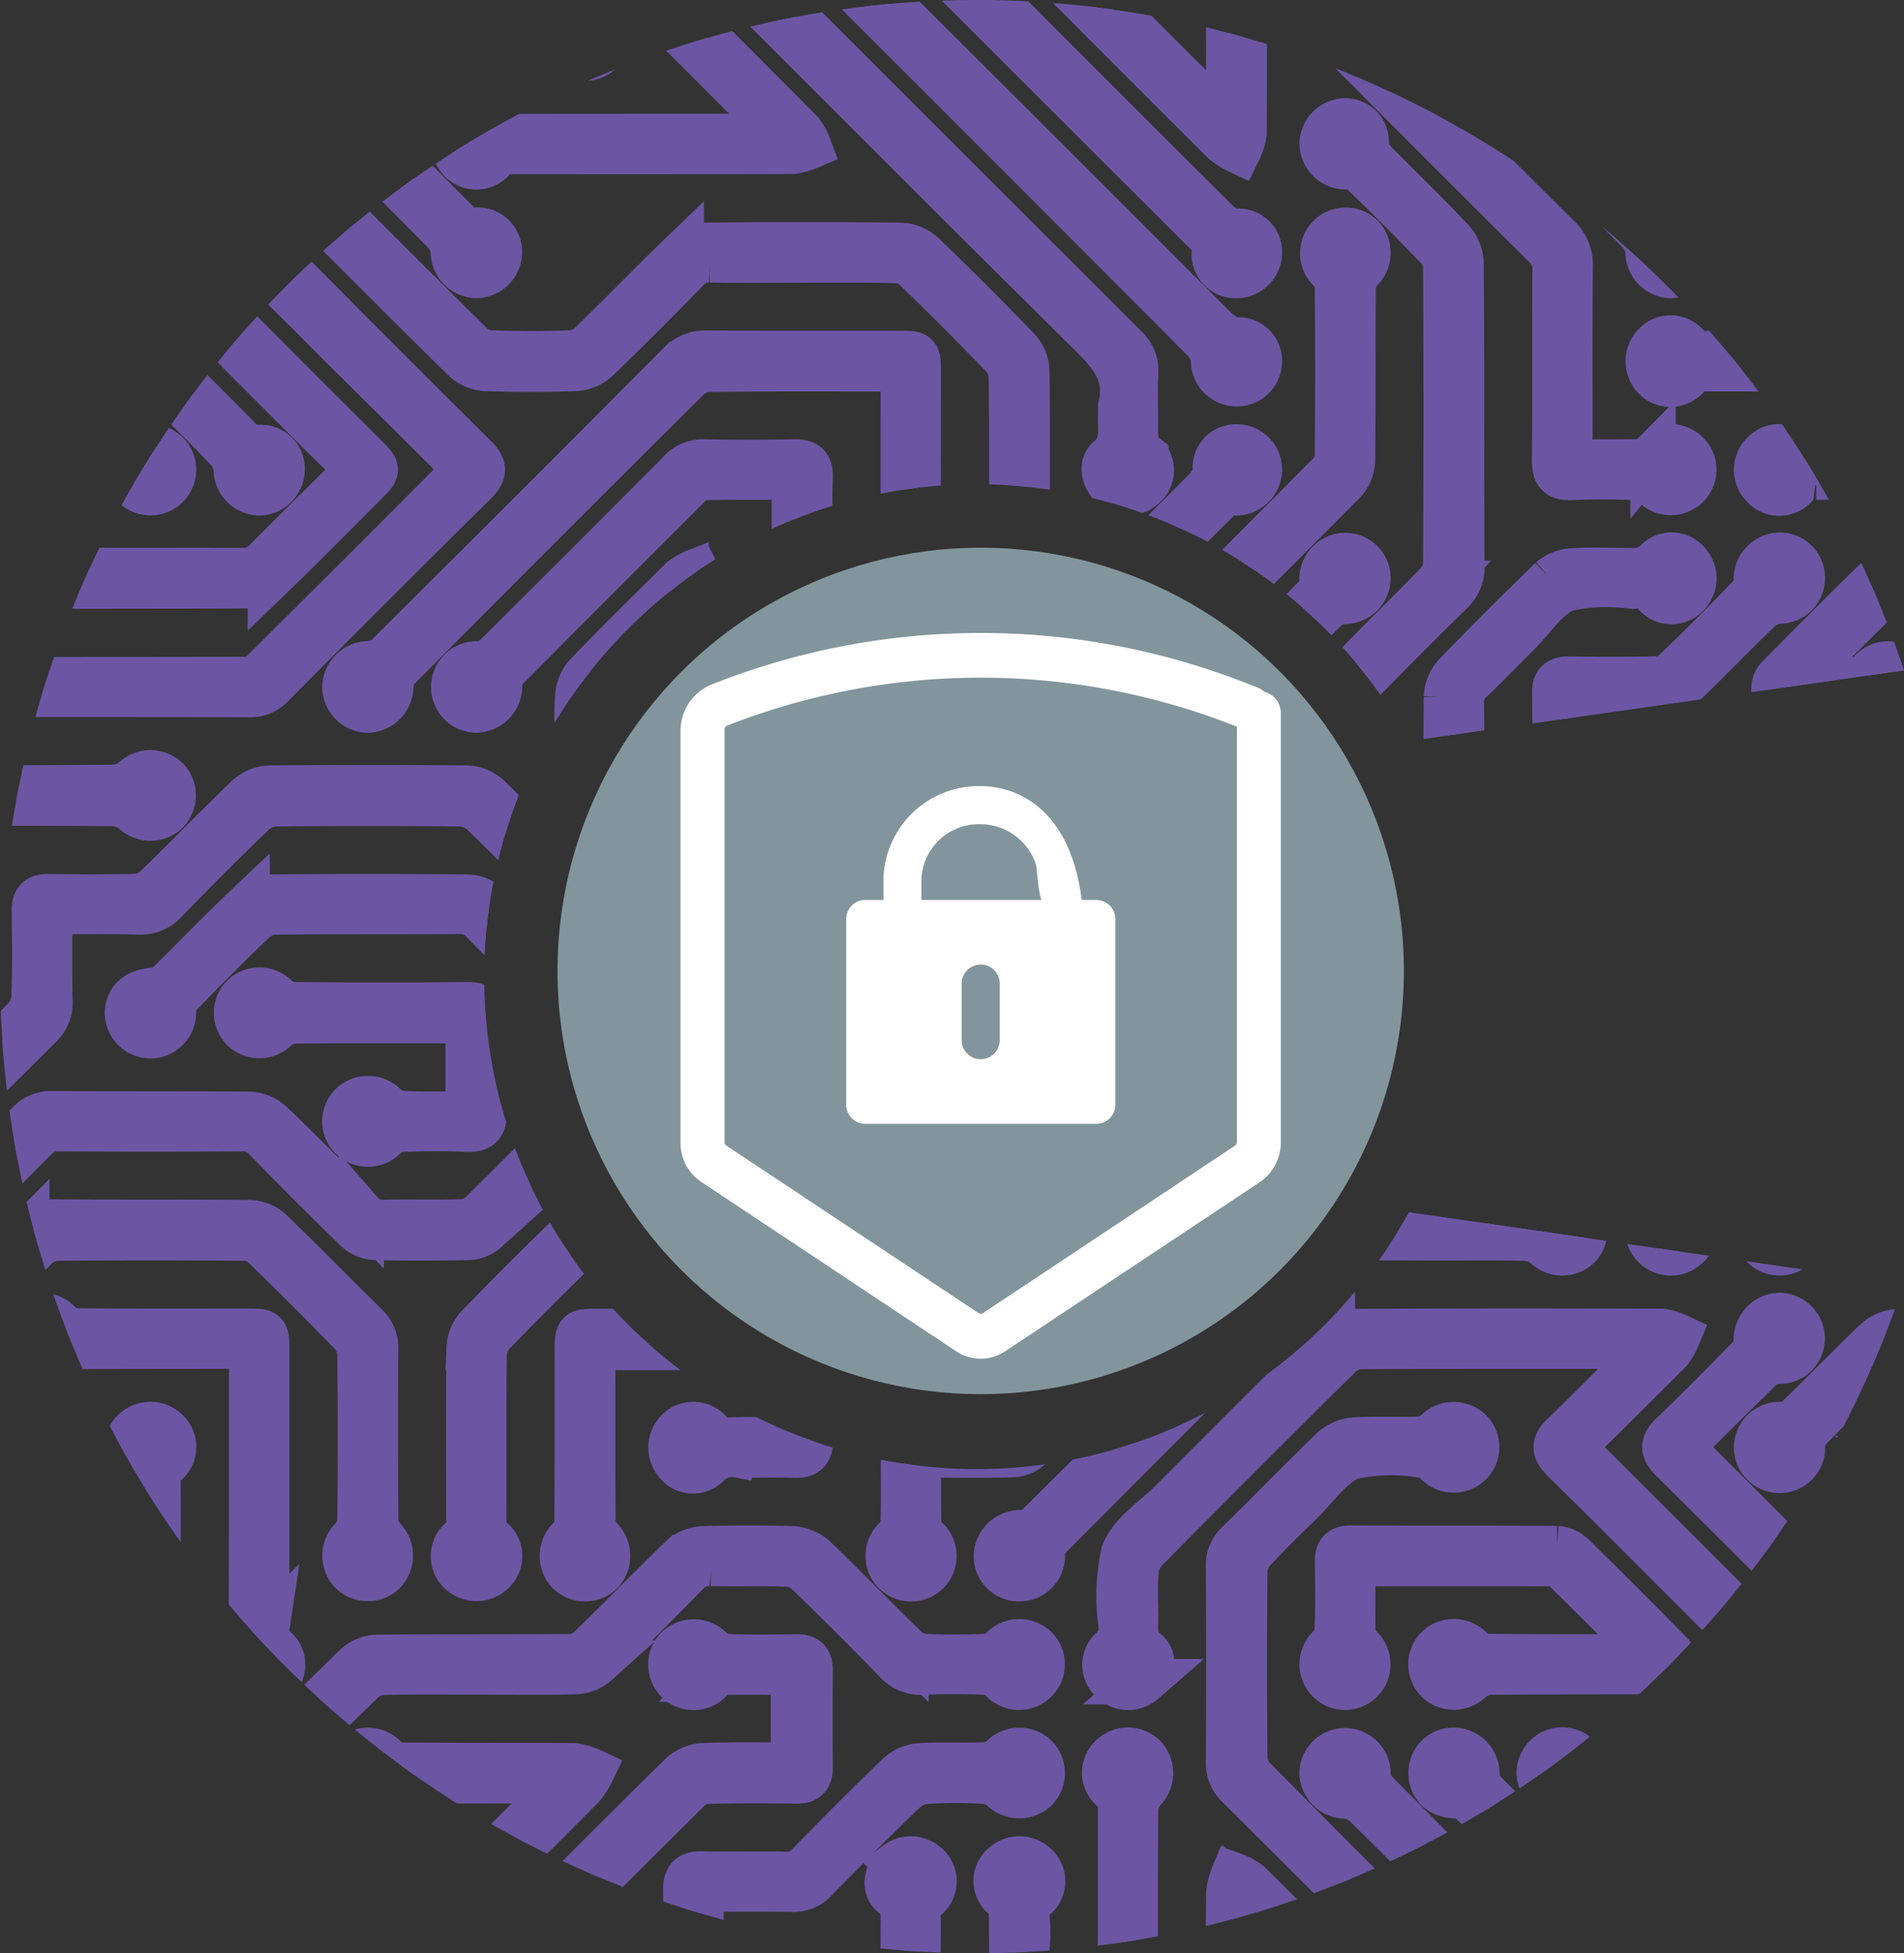 <?xml version="1.0" encoding="UTF-8"?>
<svg xmlns="http://www.w3.org/2000/svg" xmlns:xlink="http://www.w3.org/1999/xlink" width="83.842" height="86" viewBox="0 0 83.842 86">
  <rect x="0" y="0" width="83.842" height="86" fill="#333333" stroke="none"/>
  <defs>
    <clipPath id="clip-path">
      <path id="Path_126" data-name="Path 126" d="M260.042,117.013a21.681,21.681,0,1,1,0-20.743l21.8-3.113a43,43,0,1,0-.017,27.016Z" transform="translate(-198 -63.64)"></path>
    </clipPath>
  </defs>
  <g id="CyberOps_Logo" data-name="CyberOps Logo" transform="translate(-198 -63.64)">
    <g id="Group_4" data-name="Group 4" transform="translate(198 63.64)">
      <g id="Group_3" data-name="Group 3" transform="translate(0 0)">
        <g id="Group_2" data-name="Group 2" clip-path="url(#clip-path)">
          <path id="Path_1" data-name="Path 1" d="M116,303.362q3.415-.019,6.832-.042a7.322,7.322,0,0,0,2.574-.114c.727-.3,1.242-1.119,1.842-1.72q3.649-3.646,7.289-7.3a1.323,1.323,0,0,1,1.029-.438c2.9.017,5.8,0,8.7.027a1.537,1.537,0,0,1,.961.4c1.345,1.292,2.656,2.616,3.963,3.948a1.208,1.208,0,0,0,.972.413c1.159-.027,2.321.011,3.48-.025a1.3,1.3,0,0,0,.8-.333c1.368-1.328,2.694-2.7,4.066-4.02a1.522,1.522,0,0,1,.908-.384c.993-.048,1.988,0,2.983-.032a1.013,1.013,0,0,0,.613-.28,1.012,1.012,0,1,1,1.524,1.328,1.039,1.039,0,0,1-1.537-.105,1.688,1.688,0,0,0-.561-.268.542.542,0,0,0-.185,0,8.45,8.45,0,0,0-3.012.095c-.887.373-1.513,1.366-2.249,2.093-.765.757-1.511,1.537-2.3,2.272a1.23,1.23,0,0,1-.753.314c-1.387.03-2.776.034-4.163,0a1.3,1.3,0,0,1-.8-.354q-2.027-1.97-4-4a1.3,1.3,0,0,0-1.024-.434q-4.041.028-8.079,0a1.316,1.316,0,0,0-1.033.422c-2.89,2.911-5.8,5.8-8.686,8.716a1.386,1.386,0,0,1-1.088.449c-3.025-.019-6.05-.008-9.074-.008C116,303.777,116,303.568,116,303.362Z" transform="translate(-133.284 -244.711)" fill="#6c56a4" stroke="#6c56a4" stroke-miterlimit="10" stroke-width="2"></path>
          <path id="Path_2" data-name="Path 2" d="M478.1-65.118q0,13.823-.008,27.649a1.989,1.989,0,0,0,.658,1.558c2.814,2.78,5.594,5.594,8.408,8.374a1.64,1.64,0,0,1,.527,1.3c-.023,2.61-.011,5.219-.011,7.829v.771c1.126,0,2.213.008,3.3-.013.124,0,.255-.173.363-.282a1.014,1.014,0,0,1,1.488-.086,1,1,0,0,1-.008,1.444,1.023,1.023,0,0,1-1.492-.093,1.109,1.109,0,0,0-.67-.293c-.972-.032-1.948-.046-2.919,0-.594.027-.738-.2-.734-.757.021-2.776,0-5.55.021-8.326a1.45,1.45,0,0,0-.468-1.14q-4.366-4.332-8.695-8.7a1.423,1.423,0,0,1-.4-.9q-.032-13.981-.017-27.961c0-.124.019-.247.03-.371C477.689-65.118,477.9-65.118,478.1-65.118Z" transform="translate(-418.545 37.979)" fill="#6c56a4" stroke="#6c56a4" stroke-miterlimit="10" stroke-width="2"></path>
          <path id="Path_3" data-name="Path 3" d="M116,328.479c3,0,6.009.017,9.013-.006a1.262,1.262,0,0,0,.782-.375q4.347-4.309,8.659-8.659a1.658,1.658,0,0,1,1.307-.529c2.839.021,5.676,0,8.516.027a1.45,1.45,0,0,1,.911.369c1.416,1.368,2.787,2.78,4.195,4.155a1.367,1.367,0,0,1,.432,1.094q-.025,3.759.006,7.521a1.316,1.316,0,0,0,.331.771,1.054,1.054,0,0,1,.04,1.454,1.023,1.023,0,0,1-1.448,0,1.035,1.035,0,0,1,.044-1.452,1.339,1.339,0,0,0,.339-.776q.038-3.668,0-7.335a1.468,1.468,0,0,0-.369-.913c-1.263-1.313-2.557-2.6-3.866-3.87a1.284,1.284,0,0,0-.8-.339q-4.164-.038-8.33,0a1.451,1.451,0,0,0-.9.4q-4.354,4.3-8.663,8.655a1.453,1.453,0,0,1-1.134.491c-2.818-.021-5.636-.008-8.455-.013-.2,0-.409-.032-.615-.051C116,328.893,116,328.686,116,328.479Z" transform="translate(-133.276 -265.103)" fill="#6c56a4" stroke="#6c56a4" stroke-miterlimit="10" stroke-width="2"></path>
          <path id="Path_4" data-name="Path 4" d="M464.213,393.955c0-2.443.021-4.886,0-7.331a1.2,1.2,0,0,0-.369-.725q-4.354-4.389-8.739-8.745a1.392,1.392,0,0,1-.453-1.088q.025-4.287,0-8.573a1.312,1.312,0,0,1,.413-1.039c1.406-1.376,2.774-2.791,4.19-4.155a1.627,1.627,0,0,1,.963-.394c.951-.053,1.905,0,2.856-.034a1.246,1.246,0,0,0,.721-.312,1.05,1.05,0,0,1,1.5-.034,1,1,0,0,1-.011,1.4,1.025,1.025,0,0,1-1.492-.051,1.131,1.131,0,0,0-.662-.31,8.159,8.159,0,0,0-3.073.078c-.889.356-1.532,1.334-2.27,2.053-.7.679-1.4,1.357-2.053,2.074a1.411,1.411,0,0,0-.369.849q-.041,4.161,0,8.324a1.345,1.345,0,0,0,.365.849q4.347,4.395,8.735,8.748a1.387,1.387,0,0,1,.455,1.088c-.021,2.194-.013,4.391-.011,6.585,0,.247.034.493.051.738C464.711,393.955,464.462,393.955,464.213,393.955Z" transform="translate(-400.552 -298.501)" fill="#6c56a4" stroke="#6c56a4" stroke-miterlimit="10" stroke-width="2"></path>
          <path id="Path_5" data-name="Path 5" d="M576.686,440.171q-5.062-.009-10.126-.021c-2.795,0-5.592-.011-8.387.011a1.371,1.371,0,0,1-1.083-.46c-1.288-1.32-2.607-2.605-3.9-3.921a1.288,1.288,0,0,0-1.029-.436c-1.2.027-2.4-.006-3.6.019a1.291,1.291,0,0,1-1.031-.436q-1.666-1.714-3.387-3.379a1.237,1.237,0,0,0-.736-.3,1,1,0,0,1-1.067-1.033.982.982,0,0,1,.995-.978,1.039,1.039,0,0,1,1.018,1.1,1.086,1.086,0,0,0,.249.679q1.641,1.7,3.339,3.337a1.316,1.316,0,0,0,.8.329c1.242.034,2.485-.013,3.727.032a1.586,1.586,0,0,1,.963.394c1.357,1.3,2.669,2.662,4.02,3.975a1.283,1.283,0,0,0,.788.367c6.047.021,12.095.015,18.14.013a2.513,2.513,0,0,0,.306-.036C576.686,439.674,576.686,439.922,576.686,440.171Z" transform="translate(-469.757 -352.177)" fill="#6c56a4" stroke="#6c56a4" stroke-miterlimit="10" stroke-width="2"></path>
          <path id="Path_6" data-name="Path 6" d="M630.308,4.337c-.226-.017-.451-.051-.677-.051-2.631,0-5.261.008-7.892-.011a1.579,1.579,0,0,0-1.252.5q-4.259,4.309-8.566,8.57a3.482,3.482,0,0,1-.748.436,3.936,3.936,0,0,1-.2-.856q-.019-6.058,0-12.118a1.085,1.085,0,0,0-.377-.972.931.931,0,0,1,0-1.385.994.994,0,0,1,1.444.011A.953.953,0,0,1,612-.144a1.006,1.006,0,0,0-.363.908q.01,5.562,0,11.123v.767c.245-.228.4-.367.552-.514q4.044-4.041,8.079-8.092a1.388,1.388,0,0,1,1.086-.455c2.983.015,5.965,0,8.948,0Z" transform="translate(-523.379 -11.955)" fill="#6c56a4" stroke="#6c56a4" stroke-miterlimit="10" stroke-width="2"></path>
          <path id="Path_7" data-name="Path 7" d="M116.012,452.625c3.067,0,6.132-.013,9.2.011a1.361,1.361,0,0,1,.856.354c1.355,1.311,2.664,2.669,4.024,3.973a1.545,1.545,0,0,0,.955.407q4.1.047,8.2,0a1.458,1.458,0,0,0,.906-.371q1.992-1.919,3.914-3.906a1.443,1.443,0,0,1,1.2-.485q1.366.051,2.734,0a1.257,1.257,0,0,0,.717-.32,1.052,1.052,0,0,1,1.454-.074,1.014,1.014,0,1,1-1.425,1.442,1.534,1.534,0,0,0-.828-.358,23.328,23.328,0,0,0-2.546,0,1.449,1.449,0,0,0-.858.348c-1.37,1.324-2.694,2.7-4.068,4.018a1.547,1.547,0,0,1-.963.4c-2.879.032-5.759.008-8.638.03a1.362,1.362,0,0,1-1.081-.462c-1.288-1.32-2.61-2.605-3.9-3.923a1.307,1.307,0,0,0-1.029-.434c-2.713.019-5.428.011-8.143.008-.228,0-.453-.019-.681-.03C116.012,453.041,116.012,452.834,116.012,452.625Z" transform="translate(-133.292 -370.103)" fill="#6c56a4" stroke="#6c56a4" stroke-miterlimit="10" stroke-width="2"></path>
          <path id="Path_8" data-name="Path 8" d="M295.917,429.747c0-2.466-.015-4.93.017-7.4a1.538,1.538,0,0,1,.4-.963q4.455-4.509,8.967-8.963a1.587,1.587,0,0,1,.972-.388c1.3-.044,2.6-.019,3.942-.019v-4.1c-1.094,0-2.182-.011-3.269.013-.122,0-.249.183-.358.3a1,1,0,0,1-1.488.057,1.016,1.016,0,0,1-.006-1.4,1.047,1.047,0,0,1,1.5.042,1.233,1.233,0,0,0,.719.312c1.014.034,2.03.025,3.046.008.426-.006.594.158.59.586q-.019,2.144,0,4.287c0,.426-.167.59-.592.586-1.3-.015-2.612-.023-3.914.011a1.283,1.283,0,0,0-.8.325q-4.373,4.328-8.7,8.7a1.349,1.349,0,0,0-.339.862c-.027,2.154-.015,4.308-.017,6.463,0,.226-.023.453-.038.679C296.332,429.747,296.124,429.747,295.917,429.747Z" transform="translate(-275.275 -334.293)" fill="#6c56a4" stroke="#6c56a4" stroke-miterlimit="10" stroke-width="2"></path>
          <path id="Path_9" data-name="Path 9" d="M594.547,351.749a4.481,4.481,0,0,1-.481-.354c-1.294-1.284-2.591-2.563-3.864-3.868a1.362,1.362,0,0,0-1.081-.462c-2.774.021-5.55,0-8.324.023a1.367,1.367,0,0,1-1.083-.462c-1.288-1.317-2.586-2.626-3.914-3.9a1.593,1.593,0,0,0-.955-.4c-1.136-.048-2.279-.046-3.415,0a1.518,1.518,0,0,0-.9.382c-1.109,1.056-2.19,2.144-3.252,3.246a1.252,1.252,0,0,0-.291.736,1.009,1.009,0,1,1-.915-.938,1.226,1.226,0,0,0,.731-.31c1.161-1.123,2.281-2.289,3.448-3.4a1.506,1.506,0,0,1,.911-.375c1.324-.04,2.652-.044,3.975,0a1.579,1.579,0,0,1,.957.409c1.343,1.292,2.635,2.635,3.98,3.927a1.539,1.539,0,0,0,.953.4c2.753.032,5.508.03,8.263.008a1.572,1.572,0,0,1,1.252.5c1.315,1.347,2.669,2.652,4.009,3.973C594.547,351.169,594.547,351.458,594.547,351.749Z" transform="translate(-487.618 -283.027)" fill="#6c56a4" stroke="#6c56a4" stroke-miterlimit="10" stroke-width="2"></path>
          <path id="Path_10" data-name="Path 10" d="M116,142.25c2.962,0,5.923.006,8.885-.023a1.45,1.45,0,0,0,.9-.375c1.37-1.324,2.7-2.694,4.064-4.018a1.383,1.383,0,0,1,.856-.365q4.411-.038,8.821,0a1.377,1.377,0,0,1,.86.354c1.166,1.117,2.3,2.27,3.436,3.417a.926.926,0,0,0,.852.356.94.94,0,0,1,1.022.995,1.03,1.03,0,0,1-.995,1,1.05,1.05,0,0,1-1.024-1.033,1.492,1.492,0,0,0-.344-.839q-1.565-1.638-3.206-3.208a1.364,1.364,0,0,0-.849-.363q-4.161-.041-8.326,0a1.359,1.359,0,0,0-.843.373c-1.368,1.326-2.7,2.69-4.06,4.024a1.13,1.13,0,0,1-.679.341c-3.126.013-6.252,0-9.38-.013C116,142.663,116,142.456,116,142.25Z" transform="translate(-133.276 -121.892)" fill="#6c56a4" stroke="#6c56a4" stroke-miterlimit="10" stroke-width="2"></path>
          <path id="Path_11" data-name="Path 11" d="M500.766-65.11c-.017.226-.048.451-.051.677,0,2.673.008,5.345-.013,8.018a1.581,1.581,0,0,0,.508,1.252q4.332,4.284,8.611,8.619a1.616,1.616,0,0,1,.426,1.014c.036,2.485.021,4.972.013,7.46a1.071,1.071,0,0,0,.386.967.941.941,0,0,1-.03,1.429,1,1,0,0,1-1.4-.042.956.956,0,0,1,.021-1.389,1.018,1.018,0,0,0,.373-.906c-.011-2.424.008-4.848-.025-7.272a1.527,1.527,0,0,0-.4-.953q-4.322-4.385-8.695-8.714a1.454,1.454,0,0,1-.457-1.147c.013-3,0-6.009-.006-9.013Z" transform="translate(-436.359 37.972)" fill="#6c56a4" stroke="#6c56a4" stroke-miterlimit="10" stroke-width="2"></path>
          <path id="Path_12" data-name="Path 12" d="M273.941-65.118q0,9.289,0,18.581a1.1,1.1,0,0,0,.293.7q4.069,4.1,8.172,8.174a1.021,1.021,0,0,0,.637.242c.677.021,1.1.373,1.111.982a.994.994,0,0,1-1.016,1.024,1.052,1.052,0,0,1-.995-1.121,1.18,1.18,0,0,0-.312-.721c-2.711-2.738-5.445-5.453-8.151-8.2a1.442,1.442,0,0,1-.4-.9c-.023-6.111-.017-12.221-.015-18.334a3.286,3.286,0,0,1,.051-.428C273.528-65.118,273.735-65.118,273.941-65.118Z" transform="translate(-257.403 37.979)" fill="#6c56a4" stroke="#6c56a4" stroke-miterlimit="10" stroke-width="2"></path>
          <path id="Path_13" data-name="Path 13" d="M594.538,99.791c-2.98,0-5.963-.019-8.944,0a1.391,1.391,0,0,1-1.083-.455c-2.89-2.909-5.8-5.8-8.686-8.705A1.307,1.307,0,0,0,574.8,90.2c-2.422.019-4.844.013-7.268,0a.939.939,0,0,0-.852.35.961.961,0,0,1-1.431.019,1,1,0,0,1,0-1.4.941.941,0,0,1,1.427.011.987.987,0,0,0,.911.36c2.506-.006,5.01-.017,7.515.017a1.524,1.524,0,0,1,.963.4c2.932,2.894,5.834,5.818,8.76,8.718a1.287,1.287,0,0,0,.776.4c2.9.027,5.8.017,8.695.015a1.381,1.381,0,0,0,.24-.046C594.538,99.294,594.538,99.543,594.538,99.791Z" transform="translate(-487.61 -83.538)" fill="#6c56a4" stroke="#6c56a4" stroke-miterlimit="10" stroke-width="2"></path>
          <path id="Path_14" data-name="Path 14" d="M116.012,369.159c1.014-.017,2.026-.044,3.04-.048,1.969-.008,3.937.011,5.9-.017a1.291,1.291,0,0,0,.8-.335c1.368-1.328,2.694-2.7,4.066-4.02a1.575,1.575,0,0,1,.959-.4c1.284-.046,2.567-.019,3.853-.019.835,0,.843,0,.845.822q0,3.728,0,7.458a1.009,1.009,0,0,0,.352.919.944.944,0,0,1,0,1.429,1,1,0,0,1-1.4-.013,1.044,1.044,0,0,1,.013-1.454,1.151,1.151,0,0,0,.337-.651c.023-2.485.015-4.972.013-7.458,0-.1-.021-.2-.04-.384-1.366,0-2.73-.015-4.089.017-.186,0-.388.213-.542.367-1.338,1.326-2.656,2.677-4.015,3.982a1.537,1.537,0,0,1-.961.4c-3.046.032-6.092.023-9.135.025C116.012,369.575,116.012,369.366,116.012,369.159Z" transform="translate(-133.292 -300.935)" fill="#6c56a4" stroke="#6c56a4" stroke-miterlimit="10" stroke-width="2"></path>
          <path id="Path_15" data-name="Path 15" d="M251.132-65.118c.017.268.048.535.048.8q0,8.764-.008,17.527a1.441,1.441,0,0,0,.478,1.134q3.952,3.914,7.871,7.864a1.021,1.021,0,0,0,.9.386.948.948,0,0,1,1.01.955,1.031,1.031,0,0,1-1.022,1.035.934.934,0,0,1-.967-.989,1.082,1.082,0,0,0-.422-.953c-2.673-2.66-5.331-5.335-8.01-7.987a1.521,1.521,0,0,1-.5-1.191c.015-6.195,0-12.39,0-18.585C250.716-65.118,250.925-65.118,251.132-65.118Z" transform="translate(-239.442 37.979)" fill="#6c56a4" stroke="#6c56a4" stroke-miterlimit="10" stroke-width="2"></path>
          <path id="Path_16" data-name="Path 16" d="M116.02,414.667c.908.017,1.819.046,2.728.051,1.99.008,3.98-.013,5.967.011a1.552,1.552,0,0,0,1.252-.506c1.279-1.328,2.612-2.605,3.893-3.929.382-.394.628-.388,1.008,0q2.106,2.16,4.264,4.262c.4.386.377.637-.008,1.012q-1.764,1.707-3.47,3.476a1.219,1.219,0,0,0-.282.734,1.044,1.044,0,0,1-.978,1.079,1.01,1.01,0,1,1,.063-2.015.928.928,0,0,0,.592-.177c1.206-1.166,2.39-2.354,3.541-3.5l-4.34-4.327c-.8.809-1.665,1.695-2.542,2.569-.66.658-1.229,1.549-2.028,1.88a7.633,7.633,0,0,1-2.761.112c-2.3.011-4.6.011-6.9.015Z" transform="translate(-133.3 -336.993)" fill="#6c56a4" stroke="#6c56a4" stroke-miterlimit="10" stroke-width="2"></path>
          <path id="Path_17" data-name="Path 17" d="M116.02-14.366c3.023,0,6.043.019,9.066,0a1.2,1.2,0,0,0,.725-.365q4.363-4.332,8.695-8.695a1.454,1.454,0,0,1,1.193-.5c.805.038,1.615.008,2.422.011.447,0,.852.04,1.2-.424a.924.924,0,0,1,1.374.108,1.028,1.028,0,0,1-.042,1.36.927.927,0,0,1-1.381.021,1.071,1.071,0,0,0-1.029-.382,8.562,8.562,0,0,0-2.945.12c-.833.339-1.421,1.284-2.108,1.971-2.359,2.354-4.7,4.722-7.082,7.057a1.527,1.527,0,0,1-.965.394c-2.795.032-5.59.017-8.383.019-.247,0-.491.034-.738.051Z" transform="translate(-133.3 6.002)" fill="#6c56a4" stroke="#6c56a4" stroke-miterlimit="10" stroke-width="2"></path>
          <path id="Path_18" data-name="Path 18" d="M612.5,389.928c-1.459-1.438-2.926-2.867-4.367-4.319a1.282,1.282,0,0,0-1.029-.424c-1.117.03-2.239-.017-3.354.027a1.5,1.5,0,0,0-.906.369c-1.357,1.307-2.664,2.666-4.024,3.971a1.591,1.591,0,0,1-.963.4c-1.324.044-2.652.042-3.975,0a1.5,1.5,0,0,1-.908-.382c-1.168-1.115-2.289-2.281-3.448-3.4a1.209,1.209,0,0,0-.729-.3,1.01,1.01,0,0,1-1.077-1.027,1,1,0,0,1,1.052-.989,1.048,1.048,0,0,1,.957,1.155.879.879,0,0,0,.2.578q1.692,1.736,3.427,3.427a1.127,1.127,0,0,0,.7.289c1.22.027,2.445.032,3.666,0a1.218,1.218,0,0,0,.742-.323c1.379-1.345,2.723-2.725,4.106-4.064a1.409,1.409,0,0,1,.856-.36c1.345-.038,2.694-.04,4.039,0a1.5,1.5,0,0,1,.911.379c1.239,1.191,2.441,2.422,3.659,3.634a4.841,4.841,0,0,0,.474.371C612.5,389.266,612.5,389.6,612.5,389.928Z" transform="translate(-505.573 -316.357)" fill="#6c56a4" stroke="#6c56a4" stroke-miterlimit="10" stroke-width="2"></path>
          <path id="Path_19" data-name="Path 19" d="M341.287,447.637c0-4.081.006-8.164-.017-12.244,0-.559.2-.715.725-.7,1.223.03,2.445-.008,3.668.019a1.276,1.276,0,0,0,1.027-.434c1.3-1.332,2.616-2.658,3.961-3.95a1.631,1.631,0,0,1,.967-.4c.951-.053,1.905,0,2.858-.034a1.266,1.266,0,0,0,.723-.318,1.04,1.04,0,0,1,1.452-.059,1.014,1.014,0,0,1,.019,1.448,1.06,1.06,0,0,1-1.457-.025,1.4,1.4,0,0,0-.776-.335,22.308,22.308,0,0,0-2.546,0,1.626,1.626,0,0,0-.959.392c-1.345,1.292-2.66,2.614-3.963,3.948a1.287,1.287,0,0,1-1.035.419c-1.3-.023-2.6-.008-3.994-.008v.782q0,5.375,0,10.752c0,.249-.017.5-.027.744C341.7,447.637,341.493,447.637,341.287,447.637Z" transform="translate(-311.071 -352.183)" fill="#6c56a4" stroke="#6c56a4" stroke-miterlimit="10" stroke-width="2"></path>
          <path id="Path_20" data-name="Path 20" d="M116.012,99.091c.226.017.451.051.677.051,2.694,0,5.386-.011,8.079.013a1.493,1.493,0,0,0,1.187-.506q1.926-1.982,3.916-3.906a1.39,1.39,0,0,1,.852-.358c1.263-.038,2.527,0,3.79-.032a1.306,1.306,0,0,0,.8-.327c1.136-1.09,2.247-2.207,3.341-3.337a1.084,1.084,0,0,0,.249-.677,1.048,1.048,0,0,1,1.018-1.1,1,1,0,0,1,1,.98,1.02,1.02,0,0,1-1.071,1.037,1.234,1.234,0,0,0-.734.293c-1.117,1.079-2.222,2.173-3.3,3.292a1.521,1.521,0,0,1-1.244.531c-1.18-.038-2.363-.038-3.541.006a1.494,1.494,0,0,0-.906.382q-1.992,1.919-3.916,3.906a1.5,1.5,0,0,1-1.191.5c-3-.017-6.007,0-9.011,0C116.012,99.588,116.012,99.34,116.012,99.091Z" transform="translate(-133.292 -83.583)" fill="#6c56a4" stroke="#6c56a4" stroke-miterlimit="10" stroke-width="2"></path>
          <path id="Path_21" data-name="Path 21" d="M414.692-65.11a4.78,4.78,0,0,1-.432.582c-1.311,1.326-2.643,2.631-3.94,3.971a1.409,1.409,0,0,0-.369.847c-.042,1.178-.04,2.361,0,3.541a1.408,1.408,0,0,0,.363.852c1.311,1.353,2.669,2.662,3.975,4.02a1.552,1.552,0,0,1,.392.963c.032,2.548.008,5.1.032,7.643a1.187,1.187,0,0,0,.32.715,1.034,1.034,0,0,1,.042,1.5,1.027,1.027,0,0,1-1.406,0,1.025,1.025,0,0,1,.042-1.494,1.193,1.193,0,0,0,.32-.719q.035-3.728,0-7.458a1.279,1.279,0,0,0-.339-.8c-1.328-1.366-2.7-2.692-4.02-4.064a1.574,1.574,0,0,1-.4-.959q-.07-1.954,0-3.914a1.592,1.592,0,0,1,.394-.965c1.233-1.286,2.508-2.529,3.765-3.792.143-.143.261-.31.392-.466C414.113-65.11,414.4-65.11,414.692-65.11Z" transform="translate(-364.709 37.972)" fill="#6c56a4" stroke="#6c56a4" stroke-miterlimit="10" stroke-width="2"></path>
          <path id="Path_22" data-name="Path 22" d="M612.5,206.617c-1.254,1.227-2.536,2.428-3.748,3.7a2.15,2.15,0,0,1-1.834.767,31.1,31.1,0,0,0-3.227,0,1.4,1.4,0,0,0-.854.358c-1.353,1.311-2.66,2.669-4.015,3.973a1.544,1.544,0,0,1-.959.4c-2.525.032-5.05.021-7.576.015a.908.908,0,0,0-.849.348.95.95,0,0,1-1.429.046,1.013,1.013,0,1,1,1.467-1.4,1.306,1.306,0,0,0,.771.337q3.7.038,7.39,0a1.379,1.379,0,0,0,.852-.36q2.03-1.963,4-3.99a1.355,1.355,0,0,1,1.092-.441c1.22.025,2.443.03,3.663-.006a1.31,1.31,0,0,0,.8-.335c1.5-1.452,2.976-2.934,4.46-4.405C612.5,205.955,612.5,206.286,612.5,206.617Z" transform="translate(-505.569 -175.693)" fill="#6c56a4" stroke="#6c56a4" stroke-miterlimit="10" stroke-width="2"></path>
          <path id="Path_23" data-name="Path 23" d="M594.546,158.265c-.268.011-.537.03-.805.03q-13.074,0-26.146,0a1.006,1.006,0,0,0-.908.363.937.937,0,0,1-1.427.017,1,1,0,0,1-.008-1.4.955.955,0,0,1,1.431.011,1,1,0,0,0,.908.36q13.475,0,26.953,0C594.546,157.85,594.546,158.056,594.546,158.265Z" transform="translate(-487.617 -137.285)" fill="#6c56a4" stroke="#6c56a4" stroke-miterlimit="10" stroke-width="2"></path>
          <path id="Path_24" data-name="Path 24" d="M116.012,205.615c3.1,0,6.212-.015,9.317,0a1.206,1.206,0,0,1,.736.341c1.364,1.33,2.692,2.7,4.062,4.02a1.46,1.46,0,0,0,.906.373q3.664.044,7.329,0a1.458,1.458,0,0,0,.83-.35,1.043,1.043,0,0,1,1.452.011,1.02,1.02,0,0,1-.008,1.4,1.043,1.043,0,0,1-1.452-.006,1.473,1.473,0,0,0-.833-.344q-3.728-.038-7.453-.006a1.431,1.431,0,0,1-1.145-.466q-1.944-2.008-3.956-3.948a1.447,1.447,0,0,0-.9-.377c-2.959-.034-5.921-.03-8.882-.036C116.012,206.028,116.012,205.821,116.012,205.615Z" transform="translate(-133.292 -175.683)" fill="#6c56a4" stroke="#6c56a4" stroke-miterlimit="10" stroke-width="2"></path>
          <path id="Path_25" data-name="Path 25" d="M116.012,162.412c2.028.013,4.055.03,6.083.04.953,0,1.908.027,2.856-.019a1.414,1.414,0,0,0,.852-.363c1.353-1.311,2.662-2.669,4.02-3.975a1.554,1.554,0,0,1,.961-.4c2.546-.032,5.095-.008,7.641-.032a1.2,1.2,0,0,0,.721-.314,1.043,1.043,0,0,1,1.5-.042,1.012,1.012,0,1,1-1.5,1.357,1.21,1.21,0,0,0-.721-.316c-2.464-.023-4.928-.027-7.392,0a1.467,1.467,0,0,0-.9.386q-1.989,1.919-3.914,3.906a1.51,1.51,0,0,1-1.193.5c-3-.015-6.005,0-9.007.011C116.012,162.91,116.012,162.661,116.012,162.412Z" transform="translate(-133.292 -137.331)" fill="#6c56a4" stroke="#6c56a4" stroke-miterlimit="10" stroke-width="2"></path>
          <path id="Path_26" data-name="Path 26" d="M348.986-65.118a3.642,3.642,0,0,1-.379.54c-1.326,1.338-2.671,2.658-3.978,4.013a1.457,1.457,0,0,0-.375.9c-.027,2.816,0,5.632-.034,8.446a1.562,1.562,0,0,1-.4.963c-1.128,1.185-2.308,2.319-3.446,3.493a1.08,1.08,0,0,0-.245.677,1.046,1.046,0,0,1-1.018,1.1,1.011,1.011,0,0,1-1.008-.976A1.032,1.032,0,0,1,339.181-47a1.246,1.246,0,0,0,.736-.293c1.1-1.062,2.19-2.142,3.246-3.252a1.455,1.455,0,0,0,.375-.9c.027-2.816,0-5.632.034-8.446a1.551,1.551,0,0,1,.4-.965c1.216-1.271,2.477-2.5,3.718-3.748.156-.158.287-.341.43-.514C348.4-65.118,348.7-65.118,348.986-65.118Z" transform="translate(-308.575 37.979)" fill="#6c56a4" stroke="#6c56a4" stroke-miterlimit="10" stroke-width="2"></path>
          <path id="Path_27" data-name="Path 27" d="M630.372,279.012c-1.484-1.473-2.959-2.957-4.462-4.412a1.282,1.282,0,0,0-.8-.337q-4.164-.035-8.328,0a1.289,1.289,0,0,0-.809.316c-1.136,1.09-2.245,2.207-3.339,3.339a1.146,1.146,0,0,0-.261.687,1.027,1.027,0,0,1-1.02,1.09,1.007,1.007,0,0,1-.989-1.056,1.041,1.041,0,0,1,1.149-.961.972.972,0,0,0,.62-.245c1.187-1.157,2.34-2.348,3.535-3.5a1.374,1.374,0,0,1,.856-.356q4.414-.038,8.826,0a1.378,1.378,0,0,1,.854.36c1.406,1.341,2.782,2.713,4.169,4.077Z" transform="translate(-523.444 -229.313)" fill="#6c56a4" stroke="#6c56a4" stroke-miterlimit="10" stroke-width="2"></path>
          <path id="Path_28" data-name="Path 28" d="M437.545-65.11c-.818.847-1.631,1.7-2.456,2.542-.666.681-1.366,1.33-2.007,2.034a1.446,1.446,0,0,0-.36.849c-.04,1.157-.04,2.319,0,3.478a1.411,1.411,0,0,0,.35.854c1.324,1.368,2.7,2.692,4.015,4.064a1.63,1.63,0,0,1,.4.965c.053.949,0,1.905.034,2.856a1.268,1.268,0,0,0,.316.727,1.037,1.037,0,0,1,.013,1.494,1.006,1.006,0,0,1-1.4-.025,1.048,1.048,0,0,1,.07-1.494,1.141,1.141,0,0,0,.291-.672,8.417,8.417,0,0,0-.093-3.132c-.356-.887-1.362-1.513-2.087-2.249s-1.482-1.448-2.184-2.207a1.433,1.433,0,0,1-.371-.849q-.057-2.049,0-4.1a1.4,1.4,0,0,1,.36-.854c1.4-1.444,2.824-2.856,4.241-4.279C436.966-65.11,437.255-65.11,437.545-65.11Z" transform="translate(-382.712 37.972)" fill="#6c56a4" stroke="#6c56a4" stroke-miterlimit="10" stroke-width="2"></path>
          <path id="Path_29" data-name="Path 29" d="M630.37,326.675c-1.429-1.406-2.873-2.8-4.279-4.224a1.558,1.558,0,0,0-1.242-.512c-2.692.025-5.381,0-8.073.021a1.606,1.606,0,0,1-1.3-.525c-1.069-1.126-2.177-2.213-3.295-3.292a1.2,1.2,0,0,0-.725-.293,1.036,1.036,0,0,1-1.094-1.02.981.981,0,0,1,.98-.991,1,1,0,0,1,1.031,1.067,1.25,1.25,0,0,0,.3.736c1.077,1.117,2.173,2.22,3.295,3.29a1.366,1.366,0,0,0,.86.341q4.193.038,8.383,0a1.424,1.424,0,0,1,1.136.481c1.168,1.2,2.363,2.38,3.552,3.56a4.452,4.452,0,0,0,.474.36C630.37,326.014,630.37,326.344,630.37,326.675Z" transform="translate(-523.441 -262.679)" fill="#6c56a4" stroke="#6c56a4" stroke-miterlimit="10" stroke-width="2"></path>
          <path id="Path_30" data-name="Path 30" d="M630.37,183.392c-2.983-.006-5.967-.021-8.95-.008a1.12,1.12,0,0,0-.681.327q-2.02,1.979-4,4a1.277,1.277,0,0,1-1.031.436c-.953-.03-1.908-.032-2.858.006a1.263,1.263,0,0,0-.717.325,1.027,1.027,0,0,1-1.494.03,1,1,0,0,1,.013-1.4,1.029,1.029,0,0,1,1.495.053,1.123,1.123,0,0,0,.658.312,8.132,8.132,0,0,0,3.075-.072c.887-.356,1.528-1.341,2.266-2.059s1.482-1.45,2.194-2.2a1.345,1.345,0,0,1,1.086-.457c2.734.021,5.47.011,8.206.008.247,0,.5-.025.742-.038C630.37,182.895,630.37,183.143,630.37,183.392Z" transform="translate(-523.441 -157.565)" fill="#6c56a4" stroke="#6c56a4" stroke-miterlimit="10" stroke-width="2"></path>
          <path id="Path_31" data-name="Path 31" d="M666.191,415.057a4.522,4.522,0,0,1-.478-.363c-1.309-1.3-2.6-2.616-3.927-3.893a1.6,1.6,0,0,0-.959-.409c-1.216-.048-2.435-.019-3.691-.019-.019.24-.042.419-.042.6,0,2.382-.01,4.764.011,7.146a1.221,1.221,0,0,0,.31.725,1.042,1.042,0,0,1,.029,1.5.993.993,0,0,1-1.4-.011,1.042,1.042,0,0,1,.046-1.5,1.225,1.225,0,0,0,.3-.731c.021-2.527.013-5.052.015-7.58,0-.784.021-.8.8-.805,1.3,0,2.609-.027,3.914.017a1.591,1.591,0,0,1,.957.4c1.391,1.328,2.746,2.694,4.115,4.049C666.191,414.478,666.191,414.766,666.191,415.057Z" transform="translate(-559.262 -336.761)" fill="#6c56a4" stroke="#6c56a4" stroke-miterlimit="10" stroke-width="2"></path>
          <path id="Path_32" data-name="Path 32" d="M459.486,468.222c-.008-.786.017-1.575-.044-2.357a1.58,1.58,0,0,0-.382-.908c-1.309-1.355-2.666-2.662-3.973-4.02a1.6,1.6,0,0,1-.409-.959c-.046-1.3-.03-2.609-.011-3.914a3.056,3.056,0,0,1,.2-.734,2.658,2.658,0,0,1,.66.35c1.157,1.128,2.283,2.285,3.444,3.408a1.2,1.2,0,0,0,.727.3,1.03,1.03,0,0,1,1.09,1.022.98.98,0,0,1-1.043.989,1.008,1.008,0,0,1-.963-1.134.732.732,0,0,0-.114-.489c-1.046-1.083-2.11-2.148-3.307-3.358,0,1.368-.015,2.553.017,3.737,0,.167.207.344.348.487,1.343,1.353,2.7,2.688,4.026,4.058a1.427,1.427,0,0,1,.352.856c.044.887.013,1.781.011,2.671C459.9,468.222,459.7,468.222,459.486,468.222Z" transform="translate(-400.551 -372.768)" fill="#6c56a4" stroke="#6c56a4" stroke-miterlimit="10" stroke-width="2"></path>
          <path id="Path_33" data-name="Path 33" d="M326.371-65.11c-.478.512-.946,1.037-1.438,1.537-.986,1-2.007,1.979-2.97,3.006a1.553,1.553,0,0,0-.394.963c-.032,2.8-.025,5.592-.008,8.389a1.315,1.315,0,0,1-.43,1.033c-1.128,1.1-2.245,2.209-3.333,3.345a1.51,1.51,0,0,0-.346.839,1.022,1.022,0,0,1-1.024,1.022,1,1,0,0,1-.989-.993,1.029,1.029,0,0,1,1.027-1.022,1.509,1.509,0,0,0,.839-.346c1.092-1.045,2.165-2.112,3.206-3.208a1.449,1.449,0,0,0,.369-.906c.027-2.816,0-5.634.034-8.452a1.554,1.554,0,0,1,.4-.961C322.688-62.3,324.1-63.7,325.5-65.11Z" transform="translate(-290.685 37.972)" fill="#6c56a4" stroke="#6c56a4" stroke-miterlimit="10" stroke-width="2"></path>
          <path id="Path_34" data-name="Path 34" d="M507.186,447.638c0-2.424.015-4.848,0-7.272a1.1,1.1,0,0,0-.291-.7q-4.069-4.107-8.176-8.174a1.031,1.031,0,0,0-.637-.24c-.677-.025-1.1-.377-1.109-.986a.984.984,0,0,1,1.016-1.02,1.041,1.041,0,0,1,.995,1.119,1.18,1.18,0,0,0,.312.721c2.713,2.738,5.447,5.455,8.155,8.2a1.355,1.355,0,0,1,.392.843c.032,2.382.019,4.766.015,7.148a2.735,2.735,0,0,1-.048.367C507.6,447.638,507.393,447.638,507.186,447.638Z" transform="translate(-433.952 -352.184)" fill="#6c56a4" stroke="#6c56a4" stroke-miterlimit="10" stroke-width="2"></path>
          <path id="Path_35" data-name="Path 35" d="M484.482,447.62c-.013-2.316-.042-4.633-.027-6.95a1.586,1.586,0,0,0-.519-1.246c-2.635-2.605-5.242-5.236-7.879-7.839a1.466,1.466,0,0,0-.837-.341,1.055,1.055,0,0,1-1.031-1.027,1.013,1.013,0,1,1,2.024.091,1.189,1.189,0,0,0,.291.727q4.063,4.1,8.164,8.168a1.388,1.388,0,0,1,.445,1.088c-.019,2.443-.008,4.884-.008,7.327C484.9,447.62,484.691,447.62,484.482,447.62Z" transform="translate(-415.973 -352.166)" fill="#6c56a4" stroke="#6c56a4" stroke-miterlimit="10" stroke-width="2"></path>
          <path id="Path_36" data-name="Path 36" d="M529.871,447.62c-.017-1.716-.167-3.442-.015-5.143a4.786,4.786,0,0,0-1.79-4.346c-2.3-2.076-4.412-4.363-6.625-6.541a1.474,1.474,0,0,0-.837-.344,1.049,1.049,0,0,1-1.035-1.022,1.011,1.011,0,1,1,2.019.082,1.205,1.205,0,0,0,.293.731q4.041,4.082,8.119,8.124a1.514,1.514,0,0,1,.491,1.2c-.019,2.422,0,4.842,0,7.264Z" transform="translate(-451.788 -352.167)" fill="#6c56a4" stroke="#6c56a4" stroke-miterlimit="10" stroke-width="2"></path>
          <path id="Path_37" data-name="Path 37" d="M116.02,76.513c2.962,0,5.925.013,8.887-.015a1.45,1.45,0,0,0,.9-.375c1.284-1.235,2.519-2.519,3.8-3.758a1.3,1.3,0,0,0,.438-1.09c-.032-.641-.006-1.284-.008-1.927,0-.544.086-1.069-.468-1.5a.888.888,0,0,1,.131-1.322,1.031,1.031,0,0,1,1.406.072.928.928,0,0,1-.011,1.338,1.106,1.106,0,0,0-.4,1.079c.008.892.032,1.783-.015,2.671a1.423,1.423,0,0,1-.348.858q-2.1,2.166-4.256,4.266a1.206,1.206,0,0,1-.74.346c-3.025.023-6.05.015-9.072.013a1.635,1.635,0,0,1-.245-.038C116.02,76.926,116.02,76.72,116.02,76.513Z" transform="translate(-133.3 -65.729)" fill="#6c56a4" stroke="#6c56a4" stroke-miterlimit="10" stroke-width="2"></path>
          <path id="Path_38" data-name="Path 38" d="M434.23,447.614c.006-.849.038-1.7.006-2.546a1.131,1.131,0,0,0-.32-.681q-1.976-2.02-4-4a1.364,1.364,0,0,1-.441-1.09c.019-2.485,0-4.972.013-7.458a1,1,0,0,0-.365-.908.941.941,0,0,1-.013-1.429,1,1,0,0,1,1.4,0,1.039,1.039,0,0,1,0,1.452,1.441,1.441,0,0,0-.36.826c-.027,2.424-.006,4.848-.025,7.27a1.3,1.3,0,0,0,.438,1.027c1.332,1.3,2.656,2.616,3.948,3.961a1.675,1.675,0,0,1,.4.965c.067.864.044,1.737.057,2.605Z" transform="translate(-380.143 -352.16)" fill="#6c56a4" stroke="#6c56a4" stroke-miterlimit="10" stroke-width="2"></path>
          <path id="Path_39" data-name="Path 39" d="M116.02,232.638c1.225-1.2,2.5-2.357,3.659-3.615a2.663,2.663,0,0,1,2.373-.974,26.031,26.031,0,0,0,2.98.008,1.4,1.4,0,0,1,1.147.462q1.66,1.723,3.385,3.381a1.167,1.167,0,0,0,.725.27,1.045,1.045,0,0,1,1.077.98,1.014,1.014,0,0,1-.995,1.054.961.961,0,0,1-1-1.033.871.871,0,0,0-.346-.843c-1.06-1.05-2.1-2.123-3.179-3.147a1.61,1.61,0,0,0-.953-.409c-1.138-.048-2.279-.046-3.417,0a1.5,1.5,0,0,0-.906.371c-1.357,1.307-2.677,2.656-4.015,3.982a4.082,4.082,0,0,1-.537.386C116.02,233.22,116.02,232.929,116.02,232.638Z" transform="translate(-133.3 -193.384)" fill="#6c56a4" stroke="#6c56a4" stroke-miterlimit="10" stroke-width="2"></path>
          <path id="Path_40" data-name="Path 40" d="M116.02,44.192c.268-.013.535-.038.8-.04q8.353,0,16.7,0a.986.986,0,0,0,.913-.358.935.935,0,0,1,1.427-.021,1,1,0,0,1,.008,1.4.961.961,0,0,1-1.431-.015.944.944,0,0,0-.847-.356q-8.787.013-17.573.006C116.02,44.607,116.02,44.4,116.02,44.192Z" transform="translate(-133.3 -47.708)" fill="#6c56a4" stroke="#6c56a4" stroke-miterlimit="10" stroke-width="2"></path>
          <path id="Path_41" data-name="Path 41" d="M294.018-65.11c.013.268.038.535.038.8q0,8.353,0,16.7a.974.974,0,0,0,.356.911.935.935,0,0,1,.023,1.427,1.007,1.007,0,0,1-1.4.011.961.961,0,0,1,.011-1.431,1,1,0,0,0,.356-.913q-.006-8.755,0-17.512Z" transform="translate(-272.754 37.972)" fill="#6c56a4" stroke="#6c56a4" stroke-miterlimit="10" stroke-width="2"></path>
          <path id="Path_42" data-name="Path 42" d="M392.158-65.11c-.478.512-.946,1.037-1.438,1.537-1,1.018-2.032,2.009-3.016,3.044a1.417,1.417,0,0,0-.36.849c-.04,1.178-.036,2.361,0,3.539a1.218,1.218,0,0,0,.312.748q1.66,1.72,3.383,3.381a1.09,1.09,0,0,0,.681.228,1.04,1.04,0,0,1,1.073.98,1,1,0,0,1-.993,1.048,1.043,1.043,0,0,1-1.022-1.031,1.478,1.478,0,0,0-.348-.835c-1.117-1.166-2.283-2.285-3.4-3.448a1.3,1.3,0,0,1-.331-.8q-.051-2.049,0-4.1a1.4,1.4,0,0,1,.358-.854c1.4-1.444,2.82-2.858,4.237-4.281C391.578-65.11,391.867-65.11,392.158-65.11Z" transform="translate(-346.898 37.972)" fill="#6c56a4" stroke="#6c56a4" stroke-miterlimit="10" stroke-width="2"></path>
          <path id="Path_43" data-name="Path 43" d="M321.536-65.118a4.138,4.138,0,0,1-.411.584c-1.324,1.338-2.669,2.656-3.98,4.007a1.266,1.266,0,0,0-.333.8c-.025,2.5-.021,5.006,0,7.51a1.1,1.1,0,0,0,.3.664,1.047,1.047,0,0,1,.061,1.494,1.012,1.012,0,0,1-1.4.017,1.036,1.036,0,0,1,.021-1.494,1.336,1.336,0,0,0,.316-.786c.023-2.523,0-5.048.032-7.571a1.548,1.548,0,0,1,.4-.963c1.229-1.286,2.5-2.527,3.758-3.79a5.106,5.106,0,0,0,.377-.47C320.955-65.118,321.246-65.118,321.536-65.118Z" transform="translate(-290.699 37.979)" fill="#6c56a4" stroke="#6c56a4" stroke-miterlimit="10" stroke-width="2"></path>
          <path id="Path_44" data-name="Path 44" d="M130.079,485.766c-.011-.786.008-1.575-.048-2.359a1.468,1.468,0,0,0-.339-.862c-1.294-1.343-2.618-2.656-3.95-3.961a1.035,1.035,0,0,0-.637-.287c-3.025-.011-6.05,0-9.074.008v-.746c1.49.013,2.978.032,4.469.038,1.553.006,3.107-.017,4.658.019a1.484,1.484,0,0,1,.919.36q2.166,2.093,4.26,4.262a1.427,1.427,0,0,1,.352.856c.044.887.013,1.781.013,2.671Z" transform="translate(-133.308 -390.312)" fill="#6c56a4" stroke="#6c56a4" stroke-miterlimit="10" stroke-width="2"></path>
          <path id="Path_45" data-name="Path 45" d="M546.295-65.11c1.368,1.383,2.723,2.778,4.108,4.142a1.5,1.5,0,0,1,.493,1.193q-.035,3.759,0,7.519a1.207,1.207,0,0,0,.312.719,1.057,1.057,0,0,1,.036,1.5,1.027,1.027,0,0,1-1.406-.008,1.036,1.036,0,0,1,.053-1.494,1.214,1.214,0,0,0,.314-.725c.023-2.464.027-4.93,0-7.394a1.453,1.453,0,0,0-.388-.9c-1.294-1.341-2.628-2.643-3.942-3.967a6.079,6.079,0,0,1-.453-.578C545.713-65.11,546-65.11,546.295-65.11Z" transform="translate(-472.189 37.972)" fill="#6c56a4" stroke="#6c56a4" stroke-miterlimit="10" stroke-width="2"></path>
          <path id="Path_46" data-name="Path 46" d="M569.311-65.118a4.724,4.724,0,0,0,.365.474c1.254,1.263,2.525,2.506,3.758,3.79a1.464,1.464,0,0,1,.377.911c.029,2.544.006,5.088.032,7.632a1.315,1.315,0,0,0,.335.776,1.036,1.036,0,0,1,.013,1.5,1.025,1.025,0,0,1-1.4-.023,1.046,1.046,0,0,1,.067-1.494,1.1,1.1,0,0,0,.3-.664q.032-3.753,0-7.51a1.276,1.276,0,0,0-.337-.8c-1.326-1.366-2.683-2.7-4.022-4.051a3.107,3.107,0,0,1-.352-.542C568.731-65.118,569.02-65.118,569.311-65.118Z" transform="translate(-490.357 37.979)" fill="#6c56a4" stroke="#6c56a4" stroke-miterlimit="10" stroke-width="2"></path>
          <path id="Path_47" data-name="Path 47" d="M116.02,275.935c2.919-.008,5.837-.03,8.756-.019a1.424,1.424,0,0,0,1.134-.474c1.05-1.088,2.139-2.135,3.189-3.223a1.08,1.08,0,0,0,.245-.677,1.033,1.033,0,0,1,1.022-1.092.993.993,0,0,1,1,.974,1.035,1.035,0,0,1-1.075,1.039,1.228,1.228,0,0,0-.734.287c-1.161,1.121-2.281,2.287-3.448,3.4a1.462,1.462,0,0,1-.9.392c-3.065.027-6.128.013-9.192.013Z" transform="translate(-133.3 -226.858)" fill="#6c56a4" stroke="#6c56a4" stroke-miterlimit="10" stroke-width="2"></path>
          <path id="Path_48" data-name="Path 48" d="M116,389.287c2.983,0,5.963.011,8.946-.011a1.283,1.283,0,0,0,.8-.333q1.7-1.635,3.341-3.337a1.072,1.072,0,0,0,.24-.677,1.057,1.057,0,0,1,1.024-1.1,1,1,0,0,1,1,.984,1.014,1.014,0,0,1-1.073,1.033,1.232,1.232,0,0,0-.734.293c-1.176,1.138-2.314,2.312-3.488,3.451a1.208,1.208,0,0,1-.74.344c-3.023.023-6.045.013-9.07.011a1.631,1.631,0,0,1-.245-.036C116,389.7,116,389.5,116,389.287Z" transform="translate(-133.284 -316.339)" fill="#6c56a4" stroke="#6c56a4" stroke-miterlimit="10" stroke-width="2"></path>
          <path id="Path_49" data-name="Path 49" d="M648.284,94.989c-1.8.015-3.6.032-5.4.04-1.159.006-2.321-.019-3.478.011a1.462,1.462,0,0,1-1.2-.483c-1.09-1.134-2.207-2.243-3.339-3.337a1.237,1.237,0,0,0-.734-.3,1.023,1.023,0,0,1-1.077-1.031,1.011,1.011,0,0,1,1-.984,1.057,1.057,0,0,1,1.026,1.1,1.181,1.181,0,0,0,.285.723c1.064,1.1,2.144,2.192,3.252,3.248a1.462,1.462,0,0,0,.9.375c2.919.027,5.839.017,8.758.015C648.284,94.574,648.284,94.78,648.284,94.989Z" transform="translate(-541.355 -83.583)" fill="#6c56a4" stroke="#6c56a4" stroke-miterlimit="10" stroke-width="2"></path>
          <path id="Path_50" data-name="Path 50" d="M648.284,47.424c-2.94,0-5.881-.011-8.821.013a1.286,1.286,0,0,0-.8.331q-1.7,1.635-3.339,3.337a1.072,1.072,0,0,0-.24.677,1.057,1.057,0,0,1-1.026,1.1,1,1,0,0,1-1-.984,1.015,1.015,0,0,1,1.075-1.031,1.234,1.234,0,0,0,.734-.293c1.174-1.138,2.314-2.312,3.486-3.453a1.208,1.208,0,0,1,.74-.344c2.983-.023,5.963-.013,8.946-.011a1.629,1.629,0,0,1,.245.036Z" transform="translate(-541.355 -50.318)" fill="#6c56a4" stroke="#6c56a4" stroke-miterlimit="10" stroke-width="2"></path>
          <path id="Path_51" data-name="Path 51" d="M116.02-21.46l9.068.023c.826,0,.837.011.839.83,0,.746,0,1.49,0,2.236,0,.542-.091,1.069.462,1.5.39.3.24.991-.156,1.324a1.02,1.02,0,0,1-1.4-.1.938.938,0,0,1,.032-1.341,1.027,1.027,0,0,0,.382-.963c-.015-.906,0-1.813,0-2.755-.169-.019-.287-.044-.4-.044q-4.256,0-8.511,0a2.515,2.515,0,0,0-.306.036C116.02-20.963,116.02-21.211,116.02-21.46Z" transform="translate(-133.3 3.522)" fill="#6c56a4" stroke="#6c56a4" stroke-miterlimit="10" stroke-width="2"></path>
          <path id="Path_52" data-name="Path 52" d="M648.275,2.1c-2.919,0-5.839-.008-8.758.021a1.452,1.452,0,0,0-.9.373c-1.123,1.071-2.217,2.175-3.3,3.29a1.082,1.082,0,0,0-.245.679,1.042,1.042,0,0,1-1.02,1.1,1,1,0,0,1-1-.978,1.025,1.025,0,0,1,1.073-1.035,1.238,1.238,0,0,0,.736-.291c1.176-1.136,2.314-2.31,3.486-3.453a1.119,1.119,0,0,1,.679-.341c3.084-.013,6.168,0,9.251.015C648.275,1.684,648.275,1.891,648.275,2.1Z" transform="translate(-541.347 -14.565)" fill="#6c56a4" stroke="#6c56a4" stroke-miterlimit="10" stroke-width="2"></path>
          <path id="Path_53" data-name="Path 53" d="M388.8,465.545c.011-.868.042-1.737.015-2.6a1.049,1.049,0,0,0-.316-.622c-1.349-1.372-2.723-2.717-4.062-4.1a1.433,1.433,0,0,1-.356-.852c-.048-.8-.015-1.612-.019-2.42,0-.519.078-1.016-.46-1.427-.415-.316-.266-1.029.158-1.368a1.031,1.031,0,0,1,1.357.084.939.939,0,0,1-.021,1.385,1.016,1.016,0,0,0-.388.959c.017.826-.025,1.657.021,2.481a1.447,1.447,0,0,0,.352.854c1.324,1.368,2.694,2.69,4.011,4.062a1.645,1.645,0,0,1,.4.963c.063.864.038,1.735.048,2.6Z" transform="translate(-344.284 -370.091)" fill="#6c56a4" stroke="#6c56a4" stroke-miterlimit="10" stroke-width="2"></path>
          <path id="Path_54" data-name="Path 54" d="M411.581,465.541c-.006-.807.015-1.617-.036-2.42a1.356,1.356,0,0,0-.335-.8q-1.967-2.027-3.992-4a1.387,1.387,0,0,1-.462-1.147c.032-.744.011-1.49.008-2.236,0-.523.07-1.024-.455-1.435a.908.908,0,0,1,.139-1.326,1.018,1.018,0,0,1,1.357.036.928.928,0,0,1,.03,1.381,1.081,1.081,0,0,0-.386,1.024,6.867,6.867,0,0,1-.008,1.178,3.141,3.141,0,0,0,1.288,3.1,39.848,39.848,0,0,1,3.08,3.065,1.635,1.635,0,0,1,.392.963c.051.866.011,1.737.006,2.607C411.994,465.541,411.787,465.541,411.581,465.541Z" transform="translate(-362.217 -370.087)" fill="#6c56a4" stroke="#6c56a4" stroke-miterlimit="10" stroke-width="2"></path>
          <path id="Path_55" data-name="Path 55" d="M116.02,71.773c.784-.017,1.57-.046,2.354-.048,2.255-.006,4.511,0,6.861,0,0-1.132.006-2.22-.011-3.305,0-.112-.135-.234-.23-.327a1.006,1.006,0,1,1,1.208-.017,1.033,1.033,0,0,0-.263.624c-.027.993-.032,1.988,0,2.983.015.535-.171.723-.719.721-3.065-.019-6.132,0-9.2,0Z" transform="translate(-133.3 -65.715)" fill="#6c56a4" stroke="#6c56a4" stroke-miterlimit="10" stroke-width="2"></path>
          <path id="Path_56" data-name="Path 56" d="M634.371-65.11c.011,1.22.027,2.441.029,3.661,0,3.044-.006,6.085.015,9.129a1.318,1.318,0,0,0,.323.78,1.03,1.03,0,0,1,.04,1.494,1.02,1.02,0,0,1-1.4,0,1.047,1.047,0,0,1,.038-1.5,1.3,1.3,0,0,0,.318-.778c.021-4.264.017-8.528.019-12.792Z" transform="translate(-541.369 37.972)" fill="#6c56a4" stroke="#6c56a4" stroke-miterlimit="10" stroke-width="2"></path>
          <path id="Path_57" data-name="Path 57" d="M212.238,501.35v-2.683c-.245-.013-.426-.032-.607-.032-2.359,0-4.717-.013-7.076.013a1.316,1.316,0,0,0-.774.331,1.032,1.032,0,0,1-1.494.023,1.02,1.02,0,0,1,.017-1.4,1.03,1.03,0,0,1,1.492.057,1.186,1.186,0,0,0,.717.31q3.848.035,7.7,0c.548,0,.736.179.708.715-.044.885-.042,1.775-.059,2.662C212.653,501.35,212.444,501.35,212.238,501.35Z" transform="translate(-201.169 -405.897)" fill="#6c56a4" stroke="#6c56a4" stroke-miterlimit="10" stroke-width="2"></path>
          <path id="Path_58" data-name="Path 58" d="M683.986,304.006c-1.568-1.564-3.143-3.12-4.7-4.7a1.15,1.15,0,0,1-.274-.7c-.034-.826-.013-1.655-.015-2.483,0-.521.065-1.016-.457-1.429a.913.913,0,0,1,.154-1.368,1.01,1.01,0,0,1,1.355.084.938.938,0,0,1-.015,1.385,1.033,1.033,0,0,0-.39.957c.017.847-.006,1.7.013,2.546a.967.967,0,0,0,.186.615c1.368,1.381,2.757,2.738,4.14,4.1Z" transform="translate(-577.057 -244.733)" fill="#6c56a4" stroke="#6c56a4" stroke-miterlimit="10" stroke-width="2"></path>
          <path id="Path_59" data-name="Path 59" d="M666.18,72.395c-1.429,0-2.858.013-4.285-.025a1.4,1.4,0,0,1-.854-.354c-1.18-1.132-2.317-2.31-3.493-3.446a1.2,1.2,0,0,0-.727-.282,1.046,1.046,0,0,1-1.086-.968.991.991,0,0,1,.989-1.05,1.014,1.014,0,0,1,1.027,1.016,1.494,1.494,0,0,0,.346.839c1.043,1.092,2.11,2.165,3.206,3.206a1.516,1.516,0,0,0,.911.373c1.322.057,2.645.051,3.967.07Z" transform="translate(-559.251 -65.715)" fill="#6c56a4" stroke="#6c56a4" stroke-miterlimit="10" stroke-width="2"></path>
          <path id="Path_60" data-name="Path 60" d="M684.085,438c-1.25-1.233-2.5-2.462-3.75-3.7a4.45,4.45,0,0,1-.4-.525c-.061.044-.124.086-.185.131,0,.86-.013,1.72.013,2.578,0,.145.16.308.282.426a1.008,1.008,0,1,1-1.328,1.513,1.024,1.024,0,0,1,.1-1.532,1.01,1.01,0,0,0,.268-.615c.027-1.012,0-2.028.021-3.04a2.12,2.12,0,0,1,.2-.6,2.028,2.028,0,0,1,.567.276c1.254,1.231,2.491,2.481,3.739,3.72a5.825,5.825,0,0,0,.47.377Z" transform="translate(-577.157 -354.861)" fill="#6c56a4" stroke="#6c56a4" stroke-miterlimit="10" stroke-width="2"></path>
          <path id="Path_61" data-name="Path 61" d="M252.9,483.442c-.017-.805-.008-1.612-.067-2.413a1.4,1.4,0,0,0-.331-.805q-1.635-1.7-3.337-3.339a1.149,1.149,0,0,0-.691-.257A1.009,1.009,0,0,1,247.4,475.6a.988.988,0,0,1,1.048-.986,1.042,1.042,0,0,1,.963,1.147.983.983,0,0,0,.242.622c1.155,1.187,2.346,2.34,3.493,3.535a1.442,1.442,0,0,1,.354.856c.048.887.023,1.779.025,2.669C253.318,483.442,253.112,483.442,252.9,483.442Z" transform="translate(-236.987 -387.988)" fill="#6c56a4" stroke="#6c56a4" stroke-miterlimit="10" stroke-width="2"></path>
          <path id="Path_62" data-name="Path 62" d="M366.281,483.437a2.144,2.144,0,0,1-.008-.434,4.018,4.018,0,0,0-1.735-4.216,15.489,15.489,0,0,1-1.547-1.522c-.373-.369-.675-.78-1.345-.691-.493.065-.871-.506-.835-1.033a1.007,1.007,0,0,1,.982-.932c.527-.011,1.05.379.989.889-.07.582.249.864.586,1.2,1.058,1.05,2.123,2.091,3.149,3.17a1.518,1.518,0,0,1,.386.9c.046.887.006,1.777,0,2.666Z" transform="translate(-326.491 -387.983)" fill="#6c56a4" stroke="#6c56a4" stroke-miterlimit="10" stroke-width="2"></path>
          <path id="Path_63" data-name="Path 63" d="M666.186,249c-2.609,0-5.217.013-7.826.008a.976.976,0,0,0-.906.36.944.944,0,0,1-1.427.019,1.012,1.012,0,0,1,0-1.4.942.942,0,0,1,1.429.015,1.011,1.011,0,0,0,.909.365c2.607,0,5.217.008,7.824.015Z" transform="translate(-559.258 -208.87)" fill="#6c56a4" stroke="#6c56a4" stroke-miterlimit="10" stroke-width="2"></path>
          <path id="Path_64" data-name="Path 64" d="M658.69,501.35c.013-.908.044-1.819.032-2.728-.006-.485.171-.662.658-.649.993.025,1.988.027,2.978-.006a1.21,1.21,0,0,0,.715-.312,1.042,1.042,0,0,1,1.5-.059,1.01,1.01,0,0,1,.021,1.4,1.033,1.033,0,0,1-1.5-.011,1.364,1.364,0,0,0-.769-.339c-.944-.04-1.891-.015-2.89-.015v2.717Z" transform="translate(-561.584 -405.896)" fill="#6c56a4" stroke="#6c56a4" stroke-miterlimit="10" stroke-width="2"></path>
          <path id="Path_65" data-name="Path 65" d="M588.389,483.44c0-2.11.011-4.22-.013-6.33a1.219,1.219,0,0,0-.314-.723,1.046,1.046,0,0,1-.036-1.494,1.009,1.009,0,0,1,1.4.006,1.034,1.034,0,0,1-.044,1.494,1.322,1.322,0,0,0-.32.784c-.038,2.087-.04,4.176-.053,6.265C588.8,483.44,588.6,483.44,588.389,483.44Z" transform="translate(-505.581 -387.986)" fill="#6c56a4" stroke="#6c56a4" stroke-miterlimit="10" stroke-width="2"></path>
          <path id="Path_66" data-name="Path 66" d="M615.826,501.356v-2.713c-1.151,0-2.222-.013-3.29.015-.139,0-.285.2-.407.32a1,1,0,0,1-1.486.034,1.012,1.012,0,0,1,.011-1.4,1.037,1.037,0,0,1,1.494.046,1.235,1.235,0,0,0,.717.318c1.012.036,2.026.025,3.04.011.379-.006.586.1.578.521-.021.951-.023,1.9-.034,2.852C616.242,501.356,616.035,501.356,615.826,501.356Z" transform="translate(-523.446 -405.903)" fill="#6c56a4" stroke="#6c56a4" stroke-miterlimit="10" stroke-width="2"></path>
          <path id="Path_67" data-name="Path 67" d="M116.012-1.109c1.1-.011,2.194,0,3.288-.044a1.263,1.263,0,0,0,.721-.32,1.023,1.023,0,0,1,1.494-.04,1.009,1.009,0,0,1,0,1.4,1.045,1.045,0,0,1-1.5-.038,1.232,1.232,0,0,0-.717-.316c-1.1-.036-2.194-.017-3.292-.019C116.012-.7,116.012-.9,116.012-1.109Z" transform="translate(-133.292 -11.978)" fill="#6c56a4" stroke="#6c56a4" stroke-miterlimit="10" stroke-width="2"></path>
          <path id="Path_68" data-name="Path 68" d="M116.02,66.932c1.138,0,2.279.017,3.417,0a.918.918,0,0,0,.559-.263,1.046,1.046,0,0,1,1.49-.131,1.008,1.008,0,0,1,.036,1.446,1.026,1.026,0,0,1-1.532-.095,1.042,1.042,0,0,0-.622-.27c-1.115-.042-2.232-.046-3.347-.063Z" transform="translate(-133.3 -65.722)" fill="#6c56a4" stroke="#6c56a4" stroke-miterlimit="10" stroke-width="2"></path>
          <path id="Path_69" data-name="Path 69" d="M684.076,67.575c-1.054.017-2.108.015-3.162.065a1.259,1.259,0,0,0-.721.316A1.03,1.03,0,0,1,678.7,68a1,1,0,0,1-.008-1.4,1.048,1.048,0,0,1,1.5.038,1.126,1.126,0,0,0,.658.31c1.075.03,2.152.008,3.229.006C684.076,67.159,684.076,67.368,684.076,67.575Z" transform="translate(-577.147 -65.743)" fill="#6c56a4" stroke="#6c56a4" stroke-miterlimit="10" stroke-width="2"></path>
          <path id="Path_70" data-name="Path 70" d="M361.438,501.337c.013-.578.053-1.155.025-1.731a.975.975,0,0,0-.3-.544,1.021,1.021,0,0,1-.042-1.488,1,1,0,0,1,1.4,0,1.033,1.033,0,0,1-.036,1.49,1.2,1.2,0,0,0-.306.664c-.038.533,0,1.073.006,1.608Z" transform="translate(-326.498 -405.883)" fill="#6c56a4" stroke="#6c56a4" stroke-miterlimit="10" stroke-width="2"></path>
          <path id="Path_71" data-name="Path 71" d="M149.628,233.639c0,1.37-.015,2.654.008,3.935a1.37,1.37,0,0,1-.436,1.094c-2.987,2.962-5.948,5.948-8.941,8.9a1.758,1.758,0,0,1-1.022.413c-.74.061-1.49.017-2.236.019-.544,0-1.069-.082-1.5.464-.312.392-.984.242-1.324-.156a1.009,1.009,0,0,1,.1-1.4.946.946,0,0,1,1.343.03,1.021,1.021,0,0,0,.961.386,9.073,9.073,0,0,0,3.006-.131c.852-.35,1.452-1.315,2.154-2.017,2.272-2.268,4.551-4.532,6.8-6.823a1.555,1.555,0,0,0,.4-.959c.046-1.263.032-2.527.013-3.79-.006-.453.154-.63.615-.622,1.284.019,2.569.027,3.853-.011a1.4,1.4,0,0,0,.858-.352c1.37-1.326,2.694-2.7,4.068-4.02a1.548,1.548,0,0,1,.965-.394q4.351-.044,8.7,0a1.449,1.449,0,0,1,.913.373c1.387,1.336,2.728,2.721,4.11,4.064a1.346,1.346,0,0,0,.8.331c.744.044,1.49.015,2.236.015.485,0,.936.053,1.313-.441a.912.912,0,0,1,1.372.116,1,1,0,0,1-.046,1.357.928.928,0,0,1-1.383.019,1.126,1.126,0,0,0-1.077-.4c-.871.011-1.743.04-2.61-.015a1.627,1.627,0,0,1-.963-.394c-1.345-1.292-2.637-2.637-3.98-3.929a1.542,1.542,0,0,0-.955-.409q-4.1-.047-8.2,0a1.552,1.552,0,0,0-.953.413q-1.97,1.894-3.87,3.864a1.46,1.46,0,0,1-1.2.483C152.25,233.618,150.989,233.639,149.628,233.639Z" transform="translate(-147.44 -193.502)" fill="#6c56a4" stroke="#6c56a4" stroke-miterlimit="10" stroke-width="2"></path>
          <path id="Path_72" data-name="Path 72" d="M272.3,95.031c-1.347,0-2.694.019-4.041-.011a1.272,1.272,0,0,0-1.027.436c-1.3,1.332-2.618,2.658-3.961,3.95a1.576,1.576,0,0,1-.963.4q-1.957.066-3.914,0a1.56,1.56,0,0,1-.961-.4C254.7,96.715,252,94,249.292,91.285a1.025,1.025,0,0,0-.9-.39.925.925,0,0,1-.993-1.016,1,1,0,0,1,1.01-.97,1.06,1.06,0,0,1,1.01,1.054,1.314,1.314,0,0,0,.3.782q4,4.044,8.044,8.041a1.393,1.393,0,0,0,.862.341c1.159.038,2.321.04,3.48,0a1.4,1.4,0,0,0,.856-.354c1.355-1.311,2.664-2.669,4.022-3.978a1.53,1.53,0,0,1,.955-.409q4.351-.047,8.7,0a1.544,1.544,0,0,1,.965.384q2.15,2.068,4.22,4.218a1.463,1.463,0,0,1,.375.913c.03,2.527,0,5.055.03,7.582a1.469,1.469,0,0,0,.348.833,1.05,1.05,0,0,1,0,1.454,1.025,1.025,0,0,1-1.406,0,1.05,1.05,0,0,1,0-1.454,1.458,1.458,0,0,0,.35-.83q.041-3.668,0-7.333a1.452,1.452,0,0,0-.382-.9q-1.9-1.97-3.866-3.87a1.3,1.3,0,0,0-.8-.331C275.077,95.012,273.688,95.031,272.3,95.031Z" transform="translate(-236.984 -83.583)" fill="#6c56a4" stroke="#6c56a4" stroke-miterlimit="10" stroke-width="2"></path>
          <path id="Path_73" data-name="Path 73" d="M449.373,346.807c2.152,2.146,4.235,4.222,6.315,6.3l1.627,1.625c.371.371.681.763,1.341.689.5-.057.864.506.824,1.039a1.007,1.007,0,0,1-.991.927c-.529.006-1.077-.451-.991-.972.084-.5-.171-.721-.445-.995-2.7-2.694-5.383-5.4-8.094-8.077-.4-.4-.417-.662,0-1.06,1.178-1.134,2.323-2.306,3.478-3.465.112-.112.217-.234.4-.428-.268-.013-.443-.03-.615-.03-4.06,0-8.119-.008-12.181.015a1.429,1.429,0,0,0-.9.375q-4.332,4.281-8.613,8.613a1.543,1.543,0,0,0-.382.9c-.057.679-.021,1.366-.017,2.049,0,.54-.095,1.067.468,1.492.4.3.257.986-.131,1.326a1.011,1.011,0,0,1-1.4-.07.919.919,0,0,1,0-1.336,1.21,1.21,0,0,0,.415-1.136,8.946,8.946,0,0,1,.126-3.13c.363-.885,1.368-1.513,2.1-2.245,2.357-2.361,4.707-4.726,7.087-7.063a1.606,1.606,0,0,1,1.012-.432c4.5-.03,8.99-.023,13.486-.011a2.559,2.559,0,0,1,.712.217,3.044,3.044,0,0,1-.379.658C452.227,343.981,450.827,345.363,449.373,346.807Z" transform="translate(-380.122 -283.089)" fill="#6c56a4" stroke="#6c56a4" stroke-miterlimit="10" stroke-width="2"></path>
          <path id="Path_74" data-name="Path 74" d="M476.127,90.066a3.065,3.065,0,0,0,.375.624c1.132,1.153,2.3,2.274,3.408,3.448a1.638,1.638,0,0,1,.432,1.014c.027,4.454.013,8.91.03,13.364a1.458,1.458,0,0,1-.483,1.14q-2,1.954-3.952,3.961a1.355,1.355,0,0,0-.354.852q-.038,4.132,0,8.267a1.441,1.441,0,0,0,.392.9q3.974,4.025,8,8a1.282,1.282,0,0,0,.776.293,1.043,1.043,0,0,1,1.048,1.01,1,1,0,0,1-1.02,1.024,1.064,1.064,0,0,1-1-1.062,1.294,1.294,0,0,0-.3-.778q-4.044-4.088-8.128-8.134a1.384,1.384,0,0,1-.447-1.09c.017-2.879,0-5.761.025-8.64a1.56,1.56,0,0,1,.394-.965c1.3-1.36,2.662-2.671,3.975-4.024a1.366,1.366,0,0,0,.369-.847q.035-6.557,0-13.115a1.28,1.28,0,0,0-.331-.8c-1.075-1.121-2.177-2.217-3.295-3.3a1.236,1.236,0,0,0-.736-.289,1.04,1.04,0,0,1-1.079-1.037,1.025,1.025,0,0,1,1.01-.98A.91.91,0,0,1,476.127,90.066Z" transform="translate(-416.003 -83.576)" fill="#6c56a4" stroke="#6c56a4" stroke-miterlimit="10" stroke-width="2"></path>
          <path id="Path_75" data-name="Path 75" d="M222.257,392.478c-1.408,0-2.818-.019-4.226.017a1.4,1.4,0,0,0-.858.352q-2.011,1.944-3.956,3.952a1.468,1.468,0,0,1-1.2.485c-1.2-.032-2.4-.025-3.6,0a1.217,1.217,0,0,0-.755.293q-1.723,1.66-3.381,3.383a1.134,1.134,0,0,0-.236.689,1.059,1.059,0,0,1-.982,1.077,1.007,1.007,0,0,1-1.031-1.014.933.933,0,0,1,1.037-.978.848.848,0,0,0,.795-.327c1.136-1.149,2.268-2.3,3.438-3.417a1.511,1.511,0,0,1,.913-.382c1.2-.044,2.4-.042,3.6-.008a1.4,1.4,0,0,0,1.134-.485c1.288-1.319,2.588-2.626,3.916-3.9a1.463,1.463,0,0,1,.908-.377c2.837-.03,5.676-.006,8.514-.032a1.368,1.368,0,0,0,.854-.35c1.37-1.324,2.694-2.7,4.066-4.018a1.5,1.5,0,0,1,.913-.377c1.324-.04,2.652-.044,3.975,0a1.59,1.59,0,0,1,.959.409c1.357,1.307,2.669,2.662,4.022,3.973a1.417,1.417,0,0,0,.849.358c.908.046,1.823.034,2.734,0a1.021,1.021,0,0,0,.611-.282,1.044,1.044,0,0,1,1.494-.1,1,1,0,0,1,0,1.446,1.016,1.016,0,0,1-1.49-.078,1.132,1.132,0,0,0-.67-.3c-.932-.034-1.865-.042-2.795,0a1.457,1.457,0,0,1-1.189-.508Q238.7,390,236.71,388.079a1.4,1.4,0,0,0-.854-.354c-1.117-.04-2.236,0-3.356-.025a1.335,1.335,0,0,0-1.088.438q-1.951,2-3.959,3.95a1.483,1.483,0,0,1-.911.377C225.117,392.5,223.686,392.478,222.257,392.478Z" transform="translate(-201.181 -318.865)" fill="#6c56a4" stroke="#6c56a4" stroke-miterlimit="10" stroke-width="2"></path>
          <path id="Path_76" data-name="Path 76" d="M303.315,316.495c1.45,0,2.9-.021,4.348.017a1.481,1.481,0,0,1,.911.375c1.357,1.307,2.688,2.643,4,3.992a1.28,1.28,0,0,0,1.035.419c1.117-.025,2.239.015,3.356-.025a1.41,1.41,0,0,0,.856-.348c1.123-1.073,2.217-2.175,3.3-3.295a1.19,1.19,0,0,0,.272-.725,1.038,1.038,0,0,1,.984-1.069,1,1,0,0,1,1.052.991.96.96,0,0,1-1.039.989.913.913,0,0,0-.847.36c-1.138,1.147-2.272,2.3-3.436,3.419a1.309,1.309,0,0,1-.8.335c-1.366.034-2.734.036-4.1,0a1.4,1.4,0,0,1-.852-.363c-1.368-1.326-2.7-2.694-4.064-4.02a1.379,1.379,0,0,0-.854-.36q-4.132-.041-8.265,0a1.463,1.463,0,0,0-.906.382q-1.948,1.875-3.822,3.822a1.461,1.461,0,0,0-.375.909c-.03,2.424-.013,4.846-.021,7.27a.994.994,0,0,0,.371.906.938.938,0,0,1,0,1.429,1.023,1.023,0,0,1-1.4-.019.954.954,0,0,1,.042-1.429.9.9,0,0,0,.337-.854c0-2.527-.015-5.055.015-7.582a1.462,1.462,0,0,1,.369-.911q2.074-2.144,4.22-4.216a1.571,1.571,0,0,1,.967-.386C300.415,316.47,301.865,316.493,303.315,316.495Z" transform="translate(-272.75 -262.677)" fill="#6c56a4" stroke="#6c56a4" stroke-miterlimit="10" stroke-width="2"></path>
          <path id="Path_77" data-name="Path 77" d="M500.737,190.16c0,1.368-.023,2.736.017,4.1a1.47,1.47,0,0,0,.375.908c2.9,2.932,5.824,5.837,8.72,8.771a1.74,1.74,0,0,1,.422,1.016c.063.782.017,1.572.021,2.361,0,.5-.065.986.453,1.381a.9.9,0,0,1-.108,1.328,1.006,1.006,0,0,1-1.4-.04.941.941,0,0,1-.021-1.341,1.193,1.193,0,0,0,.411-1.14,8.2,8.2,0,0,0-.1-2.827c-.337-.816-1.258-1.391-1.931-2.066q-3.557-3.563-7.127-7.112a1.313,1.313,0,0,1-.417-1.037c.017-2.879,0-5.759.025-8.64a1.549,1.549,0,0,1,.388-.965q2.071-2.147,4.218-4.218a1.558,1.558,0,0,1,.913-.375c.784-.053,1.572-.021,2.361-.015a1.561,1.561,0,0,0,1.44-.462.91.91,0,0,1,1.328.148,1,1,0,0,1-.038,1.355.93.93,0,0,1-1.383.025,1.07,1.07,0,0,0-1.029-.384,8.573,8.573,0,0,0-2.947.118c-.833.341-1.419,1.29-2.108,1.977s-1.362,1.393-2.072,2.059a1.265,1.265,0,0,0-.419,1.035C500.752,187.466,500.737,188.813,500.737,190.16Z" transform="translate(-436.382 -155.125)" fill="#6c56a4" stroke="#6c56a4" stroke-miterlimit="10" stroke-width="2"></path>
          <path id="Path_78" data-name="Path 78" d="M294.588,138.136c-.219-.011-.422-.027-.622-.027-2.631,0-5.263-.013-7.894.017a1.426,1.426,0,0,0-.9.377q-6.418,6.371-12.79,12.79a1.34,1.34,0,0,0-.312.788,1.055,1.055,0,0,1-1.005,1.052,1.035,1.035,0,0,1-1.014-1.045,1.063,1.063,0,0,1,1.069-.995,1.289,1.289,0,0,0,.776-.308q6.46-6.418,12.883-12.875a1.53,1.53,0,0,1,1.2-.491c2.839.019,5.679.008,8.516.011.79,0,.8.013.8.8,0,2.506-.011,5.015.017,7.521a1.434,1.434,0,0,0,.346.835,1.043,1.043,0,0,1,.034,1.452,1.009,1.009,0,1,1-1.4-1.452,1.045,1.045,0,0,0,.335-.59c.021-2.527.013-5.057.011-7.584A1.978,1.978,0,0,0,294.588,138.136Z" transform="translate(-254.862 -121.868)" fill="#6c56a4" stroke="#6c56a4" stroke-miterlimit="10" stroke-width="2"></path>
          <path id="Path_79" data-name="Path 79" d="M203.712,122.156q-2.631-2.615-5.249-5.215c-1.014-1.008-2.011-2.032-3.044-3.018a1.2,1.2,0,0,0-.731-.253,1.034,1.034,0,0,1-1.045-1.01.983.983,0,0,1,1.022-1.012,1.042,1.042,0,0,1,1,1.056,1.3,1.3,0,0,0,.308.778q4.063,4.107,8.168,8.174c.422.417.441.677.006,1.107q-4.483,4.433-8.923,8.916a1.325,1.325,0,0,1-1.031.432c-4.081-.015-8.159-.006-12.24-.013a1.036,1.036,0,0,0-.965.373.94.94,0,0,1-1.427,0,1,1,0,0,1,.017-1.4.954.954,0,0,1,1.431.032.92.92,0,0,0,.843.356c4.039-.008,8.077,0,12.116-.015a1.182,1.182,0,0,0,.769-.257q4.414-4.373,8.794-8.779A2.71,2.71,0,0,0,203.712,122.156Z" transform="translate(-183.228 -101.529)" fill="#6c56a4" stroke="#6c56a4" stroke-miterlimit="10" stroke-width="2"></path>
          <path id="Path_80" data-name="Path 80" d="M367.172,136.9c-1.284,0-2.569-.015-3.851.015a1.246,1.246,0,0,0-.729.3,1.043,1.043,0,0,1-1.5.044,1.014,1.014,0,0,1,0-1.4,1.045,1.045,0,0,1,1.5.036,1.214,1.214,0,0,0,.727.31q3.728.035,7.455,0a1.269,1.269,0,0,0,.8-.329q6.763-6.725,13.486-13.49a1.273,1.273,0,0,0,.327-.807q.035-3.728,0-7.455a1.225,1.225,0,0,0-.335-.715,1.011,1.011,0,1,1,1.4-1.463,1.049,1.049,0,0,1-.032,1.454,1.332,1.332,0,0,0-.341.765c-.025,2.546,0,5.095-.032,7.643a1.451,1.451,0,0,1-.369.913q-6.874,6.921-13.794,13.8a1.483,1.483,0,0,1-.915.369C369.7,136.921,368.437,136.9,367.172,136.9Z" transform="translate(-326.493 -101.528)" fill="#6c56a4" stroke="#6c56a4" stroke-miterlimit="10" stroke-width="2"></path>
          <path id="Path_81" data-name="Path 81" d="M198.974,122.2c-.641-.626-1.237-1.2-1.821-1.783-2.154-2.15-4.3-4.311-6.471-6.446a1.283,1.283,0,0,0-.771-.3,1.074,1.074,0,0,1-1.067-1,1,1,0,0,1,1.02-1.022,1.018,1.018,0,0,1,1,1.045,1.342,1.342,0,0,0,.316.782q4.041,4.085,8.115,8.138c.594.594.594.6.023,1.168-1.391,1.391-2.77,2.795-4.186,4.161a1.442,1.442,0,0,1-.908.373c-4.121.023-8.242.008-12.365.032a1.47,1.47,0,0,0-.835.344,1.049,1.049,0,0,1-1.452,0,.991.991,0,0,1-.013-1.4,1.049,1.049,0,0,1,1.454-.017,1.465,1.465,0,0,0,.833.356c4.018.021,8.035.008,12.053.021a1.311,1.311,0,0,0,1.033-.424C196.252,124.894,197.6,123.574,198.974,122.2Z" transform="translate(-183.224 -101.53)" fill="#6c56a4" stroke="#6c56a4" stroke-miterlimit="10" stroke-width="2"></path>
          <path id="Path_82" data-name="Path 82" d="M378.493,251.58c-1.627-.422-2.736.327-3.75,1.52a35.767,35.767,0,0,1-2.852,2.858,1.568,1.568,0,0,1-.961.4c-2.506.032-5.015.019-7.521.013a1.01,1.01,0,0,0-.915.358.947.947,0,0,1-1.429-.013,1.01,1.01,0,0,1,.032-1.4,1.06,1.06,0,0,1,1.457.027,1.342,1.342,0,0,0,.776.333c2.445.025,4.89.03,7.335,0a1.549,1.549,0,0,0,.961-.394c1.357-1.307,2.666-2.666,4.022-3.978a1.4,1.4,0,0,1,.856-.358c1.326-.038,2.652,0,3.977-.025a1.293,1.293,0,0,1,1.033.428q4.072,4.1,8.181,8.17a1.162,1.162,0,0,0,.723.28,1.06,1.06,0,0,1,1.088.972,1.007,1.007,0,0,1-.989,1.056,1.039,1.039,0,0,1-1.027-1.024,1.476,1.476,0,0,0-.346-.837c-2.591-2.624-5.213-5.219-7.8-7.845a1.562,1.562,0,0,0-1.355-.546C379.493,251.614,378.991,251.58,378.493,251.58Z" transform="translate(-326.482 -211.443)" fill="#6c56a4" stroke="#6c56a4" stroke-miterlimit="10" stroke-width="2"></path>
          <path id="Path_83" data-name="Path 83" d="M380.652,44.915a.911.911,0,0,1,1.189.879.987.987,0,0,1-.97,1.005,1.024,1.024,0,0,1-1.048-1.06,1.449,1.449,0,0,0-.375-.828q-8.793-8.831-17.619-17.628a1.4,1.4,0,0,1-.474-1.142c.034-.744.011-1.492.008-2.236,0-.523.067-1.022-.451-1.44a.912.912,0,0,1,.126-1.33,1.031,1.031,0,0,1,1.406.074.925.925,0,0,1-.011,1.338,1.068,1.068,0,0,0-.39,1.022c.006.7.04,1.412-.011,2.112a1.738,1.738,0,0,0,.592,1.463q8.679,8.635,17.331,17.3A4.484,4.484,0,0,0,380.652,44.915Z" transform="translate(-326.386 -29.902)" fill="#6c56a4" stroke="#6c56a4" stroke-miterlimit="10" stroke-width="2"></path>
          <path id="Path_84" data-name="Path 84" d="M398.5,294.46c-1.138,0-2.19-.011-3.242.013-.143,0-.3.173-.419.3a1.017,1.017,0,0,1-1.49.072,1,1,0,0,1-.021-1.4,1.034,1.034,0,0,1,1.5.011,1.342,1.342,0,0,0,.767.337c.993.038,1.988.03,2.983.008.46-.011.624.171.62.622-.015,1.408.008,2.816-.021,4.224a1.125,1.125,0,0,1-.3.7q-4.575,4.607-9.186,9.178a1.235,1.235,0,0,1-.769.274c-1.117.03-2.236.013-3.356.013h-.736c0,1.126-.011,2.175.013,3.225a.779.779,0,0,0,.278.43,1,1,0,0,1,.116,1.484,1.009,1.009,0,1,1-1.379-1.469,1.129,1.129,0,0,0,.3-.664c.034-.951.013-1.905.015-2.858,0-.809,0-.812.843-.812,1.2,0,2.4.021,3.6-.017a1.377,1.377,0,0,0,.858-.344q4.376-4.325,8.705-8.693a.963.963,0,0,0,.308-.567C398.508,297.2,398.5,295.875,398.5,294.46Z" transform="translate(-344.387 -244.753)" fill="#6c56a4" stroke="#6c56a4" stroke-miterlimit="10" stroke-width="2"></path>
          <path id="Path_85" data-name="Path 85" d="M357.931,65.684c.363-1.4-.369-2.285-1.311-3.214-5.571-5.5-11.087-11.06-16.637-16.582a1.448,1.448,0,0,0-.835-.344,1.012,1.012,0,0,1-.04-2.024.96.96,0,0,1,1.005,1.022.908.908,0,0,0,.388.892q8.812,8.809,17.63,17.613a1.392,1.392,0,0,1,.46,1.145c-.032.744-.011,1.49-.008,2.236,0,.521-.076,1.024.457,1.429a.9.9,0,0,1-.063,1.288,1,1,0,0,1-1.353.08c-.394-.318-.586-.963-.219-1.263.715-.586.489-1.324.527-2.032C357.935,65.848,357.931,65.766,357.931,65.684Z" transform="translate(-308.584 -47.761)" fill="#6c56a4" stroke="#6c56a4" stroke-miterlimit="10" stroke-width="2"></path>
          <path id="Path_86" data-name="Path 86" d="M425.873,317.194c-1.223,0-2.443-.021-3.663.015a1.376,1.376,0,0,0-.86.341q-6.456,6.412-12.87,12.866a1.113,1.113,0,0,0-.263.687A1.012,1.012,0,0,1,407.2,332.2a.982.982,0,0,1-1-1.037,1.052,1.052,0,0,1,1.132-.982,1.272,1.272,0,0,0,.759-.358q6.406-6.374,12.78-12.782a1.649,1.649,0,0,1,1.3-.538c2.485.027,4.968.021,7.453,0a1.215,1.215,0,0,0,.721-.31,1.051,1.051,0,0,1,1.45-.072,1.021,1.021,0,0,1,.032,1.446,1.038,1.038,0,0,1-1.452-.015,1.37,1.37,0,0,0-.776-.337C428.359,317.173,427.117,317.194,425.873,317.194Z" transform="translate(-362.32 -262.693)" fill="#6c56a4" stroke="#6c56a4" stroke-miterlimit="10" stroke-width="2"></path>
          <path id="Path_87" data-name="Path 87" d="M398.673,22.187a.9.9,0,0,1,1.14.856,1.014,1.014,0,0,1-.993,1.056.947.947,0,0,1-.989-1.033,1.018,1.018,0,0,0-.407-.9q-6.4-6.39-12.795-12.778a1.5,1.5,0,0,1-.5-1.187c.025-2.485.011-4.97.015-7.458a.9.9,0,0,0-.348-.849.952.952,0,0,1-.044-1.431,1.009,1.009,0,0,1,1.446.015,1.047,1.047,0,0,1-.053,1.454A1.322,1.322,0,0,0,384.8.7c-.025,2.443-.029,4.888,0,7.333a1.433,1.433,0,0,0,.367.913q6.412,6.459,12.868,12.881A2.685,2.685,0,0,0,398.673,22.187Z" transform="translate(-344.358 -11.968)" fill="#6c56a4" stroke="#6c56a4" stroke-miterlimit="10" stroke-width="2"></path>
          <path id="Path_88" data-name="Path 88" d="M416.3,35.365c0-2.58.006-5-.013-7.424a.864.864,0,0,0-.274-.5,1.032,1.032,0,0,1-.1-1.49,1,1,0,0,1,1.444-.008,1.046,1.046,0,0,1-.076,1.5,1.223,1.223,0,0,0-.287.738c-.021,2.527,0,5.053-.023,7.58a2.7,2.7,0,0,1-.247.765,3.262,3.262,0,0,1-.647-.407q-4.471-4.449-8.91-8.929a1.758,1.758,0,0,1-.419-1.018c-.063-.761-.019-1.53-.019-2.3,0-.523.061-1.022-.451-1.438a.91.91,0,0,1,.131-1.328,1.026,1.026,0,0,1,1.36.03.928.928,0,0,1,.034,1.381,1.073,1.073,0,0,0-.388,1.024,8.576,8.576,0,0,0,.116,2.947c.339.833,1.286,1.421,1.973,2.108q3.118,3.121,6.239,6.237C415.889,34.985,416.039,35.12,416.3,35.365Z" transform="translate(-362.192 -29.882)" fill="#6c56a4" stroke="#6c56a4" stroke-miterlimit="10" stroke-width="2"></path>
          <path id="Path_89" data-name="Path 89" d="M325.662,346.46V342.4H316.83c-.011.167-.032.325-.032.485,0,2.4-.011,4.8.013,7.207a1.2,1.2,0,0,0,.312.721,1.05,1.05,0,0,1,.03,1.5,1.025,1.025,0,0,1-1.4-.015,1.036,1.036,0,0,1,.057-1.492,1.208,1.208,0,0,0,.3-.731c.021-2.525.013-5.053.013-7.58,0-.776.025-.8.8-.8,2.9,0,5.8.011,8.7-.008.552,0,.778.143.759.738-.038,1.345-.03,2.692,0,4.036.011.519-.179.7-.689.681-.826-.03-1.657-.006-2.485-.008a1.475,1.475,0,0,0-1.374.455.908.908,0,0,1-1.368-.15,1.019,1.019,0,0,1,.08-1.355.95.95,0,0,1,1.387.019,1.007,1.007,0,0,0,.963.373C323.795,346.454,324.7,346.46,325.662,346.46Z" transform="translate(-290.699 -283.073)" fill="#6c56a4" stroke="#6c56a4" stroke-miterlimit="10" stroke-width="2"></path>
          <path id="Path_90" data-name="Path 90" d="M507.157,22.087c.881-.017,1.33.377,1.336.974a1.022,1.022,0,0,1-1.026,1.024,1.047,1.047,0,0,1-.991-1.064,1.347,1.347,0,0,0-.32-.784q-4.019-4.066-8.079-8.088a1.521,1.521,0,0,1-.5-1.189c.019-4.081.008-8.159.015-12.24a.944.944,0,0,0-.35-.852.962.962,0,0,1-.013-1.433,1,1,0,0,1,1.4.006,1.039,1.039,0,0,1,0,1.452,1.459,1.459,0,0,0-.348.837c-.023,4.018-.011,8.035-.025,12.055a1.314,1.314,0,0,0,.432,1.029c2.662,2.639,5.305,5.3,7.963,7.94A2.172,2.172,0,0,0,507.157,22.087Z" transform="translate(-433.905 -11.954)" fill="#6c56a4" stroke="#6c56a4" stroke-miterlimit="10" stroke-width="2"></path>
          <path id="Path_91" data-name="Path 91" d="M488.8,391.833c-1.416-1.41-2.7-2.694-4-3.963a.69.69,0,0,0-.447-.145q-4.287-.009-8.577,0a1.081,1.081,0,0,0-.2.059c0,1.062-.011,2.152.013,3.242,0,.122.179.251.291.358a1.017,1.017,0,0,1,.07,1.49,1,1,0,0,1-1.4.019,1.026,1.026,0,0,1,.019-1.5,1.335,1.335,0,0,0,.329-.776c.038-.993.025-1.988.011-2.983-.006-.424.154-.592.584-.59,3.025.011,6.049,0,9.074.019a1.115,1.115,0,0,1,.693.31q2.2,2.153,4.351,4.351a1.783,1.783,0,0,1,.249.575,1.949,1.949,0,0,1-.554.177c-2.569.013-5.139,0-7.706.025a1.447,1.447,0,0,0-.833.352,1.041,1.041,0,0,1-1.454.021,1.022,1.022,0,0,1,.023-1.45,1.032,1.032,0,0,1,1.45.072.954.954,0,0,0,.531.316C483.741,391.839,486.165,391.833,488.8,391.833Z" transform="translate(-416.01 -318.88)" fill="#6c56a4" stroke="#6c56a4" stroke-miterlimit="10" stroke-width="2"></path>
          <path id="Path_92" data-name="Path 92" d="M226,255.067a2,2,0,0,0,.464-.3c1.151-1.132,2.272-2.3,3.442-3.408a1.549,1.549,0,0,1,.961-.394q4.379-.044,8.756,0a1.449,1.449,0,0,1,.906.379c1.37,1.322,2.7,2.692,4.062,4.018a1.367,1.367,0,0,0,.8.333c.721.046,1.448.013,2.173.017.527,0,1.022.055,1.435-.457a.919.919,0,0,1,1.328.139,1.007,1.007,0,0,1-.034,1.357.932.932,0,0,1-1.383.034,1.122,1.122,0,0,0-1.029-.392c-.765.011-1.537-.042-2.3.019a1.874,1.874,0,0,1-1.621-.679c-1.2-1.258-2.458-2.462-3.672-3.706a1.29,1.29,0,0,0-1.024-.436c-2.713.019-5.423,0-8.136.025a1.466,1.466,0,0,0-.908.369c-1.123,1.071-2.215,2.175-3.295,3.292a1.118,1.118,0,0,0-.272.681,1.01,1.01,0,1,1-2.015.067C224.659,255.442,225.114,255.056,226,255.067Z" transform="translate(-219.023 -211.464)" fill="#6c56a4" stroke="#6c56a4" stroke-miterlimit="10" stroke-width="2"></path>
          <path id="Path_93" data-name="Path 93" d="M378.521,274.22c-1.688-.449-2.812.375-3.849,1.587a34.959,34.959,0,0,1-2.766,2.768,1.578,1.578,0,0,1-.961.4c-2.548.032-5.1.008-7.645.032a1.2,1.2,0,0,0-.717.318,1.043,1.043,0,0,1-1.5.036,1.014,1.014,0,0,1,.006-1.4,1.028,1.028,0,0,1,1.5.048,1.208,1.208,0,0,0,.719.318q3.728.035,7.458,0a1.281,1.281,0,0,0,.8-.341c1.383-1.343,2.725-2.723,4.11-4.064a1.4,1.4,0,0,1,.854-.36c1.345-.038,2.694-.038,4.039,0a1.405,1.405,0,0,1,.858.356c1.18,1.132,2.316,2.312,3.493,3.448a1.176,1.176,0,0,0,.721.278,1.05,1.05,0,0,1,1.09,1.035,1,1,0,0,1-.989.995,1.05,1.05,0,0,1-1.039-1.086,1.184,1.184,0,0,0-.274-.725c-1.05-1.09-2.139-2.137-3.191-3.225a1.228,1.228,0,0,0-1.035-.419C379.643,274.243,379.082,274.22,378.521,274.22Z" transform="translate(-326.489 -229.285)" fill="#6c56a4" stroke="#6c56a4" stroke-miterlimit="10" stroke-width="2"></path>
          <path id="Path_94" data-name="Path 94" d="M520.875-48.13c.36.314.79.514.877.812a2.292,2.292,0,0,1-.213,1.13c-.08.268-.31.512-.325.776-.044.763.019,1.532-.027,2.3a1.683,1.683,0,0,0,.571,1.408q4.309,4.253,8.562,8.564a1.617,1.617,0,0,1,.426,1.012c.036,2.525.008,5.05.034,7.578a1.356,1.356,0,0,0,.329.78,1.058,1.058,0,0,1,.046,1.454.992.992,0,0,1-1.442.006,1.032,1.032,0,0,1,.023-1.45,1.443,1.443,0,0,0,.352-.83q.041-3.633,0-7.266a1.519,1.519,0,0,0-.4-.959q-4.341-4.4-8.731-8.748a1.275,1.275,0,0,1-.426-1.033c.029-.786.006-1.572.008-2.361a1.506,1.506,0,0,0-.445-1.385,1.113,1.113,0,0,1-.1-1.008C520.112-47.641,520.5-47.818,520.875-48.13Z" transform="translate(-452.068 24.571)" fill="#6c56a4" stroke="#6c56a4" stroke-miterlimit="10" stroke-width="2"></path>
          <path id="Path_95" data-name="Path 95" d="M307.242,53.738c-.177-.2-.287-.341-.411-.466-2.475-2.477-4.945-4.956-7.436-7.415a1.346,1.346,0,0,0-.788-.308,1.029,1.029,0,0,1-1.039-1.012,1.013,1.013,0,0,1,.976-1.01.945.945,0,0,1,1.008,1.014,1.043,1.043,0,0,0,.394.9q4.072,4.057,8.126,8.132a2.652,2.652,0,0,1,.358.656,2.848,2.848,0,0,1-.729.2q-6.153.019-12.3.006a.977.977,0,0,0-.9.363.961.961,0,0,1-1.389.036,1.028,1.028,0,0,1-.061-1.4.935.935,0,0,1,1.427-.038,1.075,1.075,0,0,0,.965.386q5.593-.013,11.186-.008C306.8,53.77,306.975,53.753,307.242,53.738Z" transform="translate(-272.813 -47.767)" fill="#6c56a4" stroke="#6c56a4" stroke-miterlimit="10" stroke-width="2"></path>
          <path id="Path_96" data-name="Path 96" d="M279.761,430.593c-2.574,0-5-.006-7.42.013a.847.847,0,0,0-.5.272,1.04,1.04,0,0,1-1.49.108,1,1,0,0,1-.013-1.444,1.037,1.037,0,0,1,1.494.065,1.227,1.227,0,0,0,.736.3c2.527.021,5.055.006,7.582.025a2.853,2.853,0,0,1,.771.238,3.442,3.442,0,0,1-.407.649c-2.7,2.717-5.419,5.419-8.113,8.145a1.472,1.472,0,0,0-.348.837,1.01,1.01,0,0,1-1.022,1.02.991.991,0,0,1-1-.978.963.963,0,0,1,1.024-1,.954.954,0,0,0,.852-.348q3.68-3.7,7.38-7.386C279.419,430.97,279.537,430.833,279.761,430.593Z" transform="translate(-254.855 -352.187)" fill="#6c56a4" stroke="#6c56a4" stroke-miterlimit="10" stroke-width="2"></path>
          <path id="Path_97" data-name="Path 97" d="M307.781,160.807c-1.425,0-2.766-.011-4.106.015a.925.925,0,0,0-.5.312q-4.095,4.079-8.166,8.176a.984.984,0,0,0-.211.63,1.064,1.064,0,0,1-1.005,1.121,1.007,1.007,0,0,1-1.01-1.037,1.019,1.019,0,0,1,1.113-.993,1.157,1.157,0,0,0,.715-.312q4.082-4.044,8.128-8.124a1.362,1.362,0,0,1,1.083-.457c1.324.03,2.652.03,3.975,0,.525-.011.7.183.677.689-.03.807-.011,1.615-.006,2.422,0,.521-.074,1.024.453,1.435.388.3.255.991-.129,1.33a1.026,1.026,0,0,1-1.36-.023.927.927,0,0,1-.038-1.383,1.133,1.133,0,0,0,.392-1.086C307.779,162.641,307.781,161.758,307.781,160.807Z" transform="translate(-272.801 -139.798)" fill="#6c56a4" stroke="#6c56a4" stroke-miterlimit="10" stroke-width="2"></path>
          <path id="Path_98" data-name="Path 98" d="M210.172,46.259c1.861-.483,3.151.367,4.277,1.747a21.167,21.167,0,0,0,2.061,2.064,1.267,1.267,0,0,0,.734.3,1.007,1.007,0,1,1,.067,2.013,1.052,1.052,0,0,1-1.018-1.1,1.093,1.093,0,0,0-.251-.681q-1.663-1.717-3.379-3.383a1.124,1.124,0,0,0-.7-.28c-1.22-.027-2.443-.03-3.663,0a1.13,1.13,0,0,0-.7.287q-2.02,1.973-3.992,4a1.271,1.271,0,0,0-.3.757c-.04.723-.015,1.448-.013,2.173,0,.525-.065,1.024.457,1.438a.9.9,0,0,1-.137,1.324,1.025,1.025,0,0,1-1.357-.038.935.935,0,0,1-.027-1.383,1.079,1.079,0,0,0,.388-1.022c0-.911-.032-1.823.015-2.732a1.429,1.429,0,0,1,.358-.856q2.074-2.141,4.216-4.216a1.582,1.582,0,0,1,.908-.388C208.8,46.219,209.489,46.259,210.172,46.259Z" transform="translate(-201.117 -49.815)" fill="#6c56a4" stroke="#6c56a4" stroke-miterlimit="10" stroke-width="2"></path>
          <path id="Path_99" data-name="Path 99" d="M380.035,158.155a.908.908,0,0,1,.906-1.155.994.994,0,0,1,1,1.041,1.043,1.043,0,0,1-1.134.978,1.052,1.052,0,0,0-.666.272q-4.1,4.066-8.17,8.166a1.367,1.367,0,0,1-1.086.443q-3.788-.025-7.578.006a1.191,1.191,0,0,0-.719.314,1.029,1.029,0,0,1-1.494.057,1.014,1.014,0,0,1-.017-1.4,1.038,1.038,0,0,1,1.5.021,1.317,1.317,0,0,0,.776.331q3.7.038,7.39,0a1.259,1.259,0,0,0,.8-.325q4.088-4.038,8.132-8.115A2.883,2.883,0,0,0,380.035,158.155Z" transform="translate(-326.485 -137.321)" fill="#6c56a4" stroke="#6c56a4" stroke-miterlimit="10" stroke-width="2"></path>
          <path id="Path_100" data-name="Path 100" d="M530.054,40.127a.884.884,0,0,1,1.134.862,1,1,0,0,1-1.005,1.041.96.96,0,0,1-.98-1.048.9.9,0,0,0-.365-.843c-2.7-2.694-5.386-5.4-8.094-8.079a1.39,1.39,0,0,1-.455-1.086c.019-2.506.021-5.015-.006-7.521a1.453,1.453,0,0,0-.36-.828,1.036,1.036,0,0,1-.006-1.454,1.025,1.025,0,0,1,1.406-.013.973.973,0,0,1-.008,1.435.928.928,0,0,0-.36.845c.01,2.445-.008,4.89.023,7.333a1.448,1.448,0,0,0,.377.9q3.993,4.047,8.035,8.048A3.131,3.131,0,0,0,530.054,40.127Z" transform="translate(-451.828 -29.898)" fill="#6c56a4" stroke="#6c56a4" stroke-miterlimit="10" stroke-width="2"></path>
          <path id="Path_101" data-name="Path 101" d="M566.261,226.307V227q0,8.259,0,16.519a.934.934,0,0,0,.341.858.963.963,0,0,1,.036,1.431,1.009,1.009,0,0,1-1.4.015.934.934,0,0,1,0-1.427.977.977,0,0,0,.369-.906q-.006-8.445,0-16.892c0-.974,0-.974,1-.974q1.056,0,2.112,0c.527,0,1.024.061,1.438-.462.306-.388.984-.245,1.324.15a.984.984,0,0,1-.086,1.4.913.913,0,0,1-1.334-.017,1.077,1.077,0,0,0-1.029-.386C568.133,226.311,567.244,226.307,566.261,226.307Z" transform="translate(-487.565 -190.937)" fill="#6c56a4" stroke="#6c56a4" stroke-miterlimit="10" stroke-width="2"></path>
          <path id="Path_102" data-name="Path 102" d="M212.224,339.807c-2.679,0-5.286,0-7.894.013a.824.824,0,0,0-.491.268,1.041,1.041,0,0,1-1.492.126,1.012,1.012,0,1,1,1.465-1.391,1.206,1.206,0,0,0,.725.312c2.506.023,5.01.013,7.517.013.868,0,.873,0,.873.852q0,6.118,0,12.238a.917.917,0,0,0,.341.858.935.935,0,0,1,.055,1.425.99.99,0,0,1-1.442,0,1.039,1.039,0,0,1,.044-1.45,1.126,1.126,0,0,0,.327-.653c.019-4.058.015-8.117.013-12.177C212.257,340.119,212.241,340,212.224,339.807Z" transform="translate(-201.183 -280.536)" fill="#6c56a4" stroke="#6c56a4" stroke-miterlimit="10" stroke-width="2"></path>
          <path id="Path_103" data-name="Path 103" d="M569.615,185.163c1.06,0,1.922.013,2.784-.013.145,0,.3-.167.422-.289a1.01,1.01,0,1,1,1.495,1.353,1.026,1.026,0,0,1-1.495-.078,1.111,1.111,0,0,0-.662-.3c-1.035-.032-2.072-.006-3.107-.023-.167,0-.457-.091-.468-.171a.715.715,0,0,1,.169-.531c1.482-1.505,2.972-3,4.485-4.477a1.22,1.22,0,0,1,.782-.251c2.527-.017,5.055,0,7.582-.025a1.473,1.473,0,0,0,.837-.348,1.048,1.048,0,0,1,1.454,0,.989.989,0,0,1,.006,1.4.95.95,0,0,1-1.429-.008.966.966,0,0,0-.856-.35c-2.464.008-4.93,0-7.394.013a1.035,1.035,0,0,0-.668.2C572.273,182.5,571.02,183.764,569.615,185.163Z" transform="translate(-490.467 -155.247)" fill="#6c56a4" stroke="#6c56a4" stroke-miterlimit="10" stroke-width="2"></path>
          <path id="Path_104" data-name="Path 104" d="M382.146,226.314a4.71,4.71,0,0,1-.814.921.943.943,0,0,1-1.136-.2,1.415,1.415,0,0,0-.774-.339,8.112,8.112,0,0,0-3.073.089c-.868.348-1.486,1.33-2.207,2.042-.753.742-1.475,1.513-2.253,2.226a1.5,1.5,0,0,1-.906.379c-2.546.03-5.095.006-7.641.032a1.314,1.314,0,0,0-.774.335,1.044,1.044,0,0,1-1.452.055,1.012,1.012,0,0,1-.017-1.448.945.945,0,0,1,1.429.042.918.918,0,0,0,.849.35c2.4-.006,4.806-.015,7.207.006a1.357,1.357,0,0,0,1.086-.441q1.973-2.024,4-3.992a1.438,1.438,0,0,1,.858-.356c.93-.044,1.863-.023,2.795-.015a1.165,1.165,0,0,0,.925-.339,1.236,1.236,0,0,1,1.05-.219C381.6,225.53,381.806,225.941,382.146,226.314Z" transform="translate(-326.486 -191.305)" fill="#6c56a4" stroke="#6c56a4" stroke-miterlimit="10" stroke-width="2"></path>
          <path id="Path_105" data-name="Path 105" d="M523.491,185.764v4.11c1.1,0,2.171.008,3.242-.013.129,0,.27-.154.377-.261a1.018,1.018,0,0,1,1.486-.114,1,1,0,0,1,.023,1.444,1.042,1.042,0,0,1-1.495-.061,1.154,1.154,0,0,0-.672-.3c-1.014-.032-2.028-.032-3.042-.008-.462.011-.624-.169-.62-.62.015-1.408.021-2.814,0-4.222-.008-.51.211-.63.674-.624,1.284.021,2.567.023,3.849-.008a1.206,1.206,0,0,0,.748-.306q1.7-1.638,3.337-3.337a1.2,1.2,0,0,0,.274-.731,1.044,1.044,0,0,1,.982-1.071.988.988,0,0,1,1.037,1,1.01,1.01,0,0,1-1.026,1.016,1.508,1.508,0,0,0-.837.35c-1.149,1.1-2.251,2.258-3.4,3.356a1.488,1.488,0,0,1-.909.371C526.193,185.787,524.872,185.764,523.491,185.764Z" transform="translate(-454.328 -155.194)" fill="#6c56a4" stroke="#6c56a4" stroke-miterlimit="10" stroke-width="2"></path>
          <path id="Path_106" data-name="Path 106" d="M320.909,184.12c-1.412,1.414-2.7,2.7-3.967,3.992a.811.811,0,0,0-.137.51c-.013.953-.023,1.906.006,2.858a1.045,1.045,0,0,0,.282.613,1.046,1.046,0,0,1,.084,1.494,1.009,1.009,0,0,1-1.446-.006,1.04,1.04,0,0,1,.095-1.494,1.045,1.045,0,0,0,.278-.618c.03-.972-.019-1.948.034-2.919a1.628,1.628,0,0,1,.39-.97c1.379-1.431,2.8-2.829,4.211-4.224a2.56,2.56,0,0,1,.607-.337,2.328,2.328,0,0,1,.211.656c.015,2.546,0,5.095.025,7.641a1.452,1.452,0,0,0,.358.826,1.04,1.04,0,0,1,.011,1.452,1.006,1.006,0,0,1-1.446-.03,1.016,1.016,0,0,1,.072-1.446.956.956,0,0,0,.318-.535C320.916,189.166,320.909,186.745,320.909,184.12Z" transform="translate(-290.7 -157.857)" fill="#6c56a4" stroke="#6c56a4" stroke-miterlimit="10" stroke-width="2"></path>
          <path id="Path_107" data-name="Path 107" d="M563.662,135.257c-.316.371-.5.778-.784.873a1.221,1.221,0,0,1-1.06-.162,1.265,1.265,0,0,0-1.035-.377q-7.923.006-15.845,0a1.007,1.007,0,0,0-.909.358.957.957,0,0,1-1.431,0,1.03,1.03,0,0,1,.025-1.406.936.936,0,0,1,1.385,0,1.071,1.071,0,0,0,.972.377q7.892-.009,15.784,0a1.28,1.28,0,0,0,1.043-.369,1.2,1.2,0,0,1,1.052-.173C563.16,134.483,563.352,134.9,563.662,135.257Z" transform="translate(-469.753 -119.353)" fill="#6c56a4" stroke="#6c56a4" stroke-miterlimit="10" stroke-width="2"></path>
          <path id="Path_108" data-name="Path 108" d="M580,430.523h-.731q-5.84,0-11.682,0a1.016,1.016,0,0,0-.909.367.96.96,0,0,1-1.389.027,1,1,0,0,1-.053-1.4.944.944,0,0,1,1.427-.038,1.1,1.1,0,0,0,.974.373c4.081-.008,8.159,0,12.24-.015.58,0,.828.152.79.771-.048.784-.013,1.572-.01,2.361,0,.523-.068,1.02.466,1.431a.9.9,0,0,1-.12,1.326,1.008,1.008,0,0,1-1.4-.055.93.93,0,0,1-.013-1.341,1.2,1.2,0,0,0,.411-1.138C579.989,432.323,580,431.459,580,430.523Z" transform="translate(-487.619 -352.119)" fill="#6c56a4" stroke="#6c56a4" stroke-miterlimit="10" stroke-width="2"></path>
          <path id="Path_109" data-name="Path 109" d="M546.538,344.212c2.869,2.862,5.651,5.643,8.448,8.408a.957.957,0,0,0,.6.162,1.008,1.008,0,1,1,.072,2.013,1.048,1.048,0,0,1-1.016-1.041,1.464,1.464,0,0,0-.348-.835q-4.038-4.088-8.124-8.13c-.445-.441-.464-.708,0-1.145,1.17-1.113,2.3-2.266,3.427-3.425a1.1,1.1,0,0,0,.261-.679,1.06,1.06,0,0,1,1-1.121,1.012,1.012,0,0,1,1.014,1.035,1,1,0,0,1-1.119.974.782.782,0,0,0-.5.116C549.025,341.742,547.809,342.954,546.538,344.212Z" transform="translate(-472.515 -280.5)" fill="#6c56a4" stroke="#6c56a4" stroke-miterlimit="10" stroke-width="2"></path>
          <path id="Path_110" data-name="Path 110" d="M257.6,275.92v-4.074c-.2-.013-.4-.038-.6-.038-2.359,0-4.719-.013-7.078.013a1.342,1.342,0,0,0-.774.337,1.04,1.04,0,0,1-1.452.019,1.019,1.019,0,0,1,.021-1.446,1.046,1.046,0,0,1,1.45.061,1.229,1.229,0,0,0,.719.316c2.546.023,5.093.03,7.637,0,.6-.006.8.175.782.778-.038,1.3-.034,2.607,0,3.912.015.578-.139.822-.763.79-.951-.048-1.9-.034-2.854,0a1.241,1.241,0,0,0-.721.308,1.046,1.046,0,0,1-1.5.053,1,1,0,0,1-.013-1.4,1.035,1.035,0,0,1,1.5.023,1.339,1.339,0,0,0,.774.331C255.665,275.944,256.614,275.92,257.6,275.92Z" transform="translate(-236.988 -226.871)" fill="#6c56a4" stroke="#6c56a4" stroke-miterlimit="10" stroke-width="2"></path>
          <path id="Path_111" data-name="Path 111" d="M592.114,364.983c1.21,1.206,2.285,2.289,3.381,3.351a.763.763,0,0,0,.5.093,1,1,0,0,1,1.109.993.98.98,0,0,1-.957,1.014,1.033,1.033,0,0,1-1.058-1.056,1.336,1.336,0,0,0-.318-.782c-1.121-1.164-2.281-2.289-3.411-3.444a2.586,2.586,0,0,1-.335-.611,2.334,2.334,0,0,1,.656-.213c1.368-.019,2.736-.027,4.1.006a1.3,1.3,0,0,1,.8.341c1.193,1.151,2.346,2.342,3.535,3.495a1.094,1.094,0,0,0,.677.247,1.063,1.063,0,0,1,1.109,1.018,1.013,1.013,0,1,1-2.024-.072,1.231,1.231,0,0,0-.291-.731q-1.619-1.679-3.295-3.3a1.318,1.318,0,0,0-.8-.337C594.422,364.962,593.353,364.983,592.114,364.983Z" transform="translate(-508.178 -300.934)" fill="#6c56a4" stroke="#6c56a4" stroke-miterlimit="10" stroke-width="2"></path>
          <path id="Path_112" data-name="Path 112" d="M228.472,67.547c-.352,0-.7.006-1.056,0a1.111,1.111,0,0,0-1.081.4.917.917,0,0,1-1.379-.021.993.993,0,0,1-.013-1.4.96.96,0,0,1,1.431.006.977.977,0,0,0,.911.356c.868-.013,1.739.023,2.607-.015a1.462,1.462,0,0,1,1.2.487c2.679,2.706,5.379,5.39,8.067,8.088A.936.936,0,0,0,240,75.8a.952.952,0,0,1,1.029.993,1.03,1.03,0,0,1-.993,1,1.043,1.043,0,0,1-1.031-1.024,1.468,1.468,0,0,0-.335-.837c-2.532-2.559-5.1-5.086-7.618-7.66a1.948,1.948,0,0,0-1.779-.731A5.4,5.4,0,0,1,228.472,67.547Z" transform="translate(-219.041 -65.665)" fill="#6c56a4" stroke="#6c56a4" stroke-miterlimit="10" stroke-width="2"></path>
          <path id="Path_113" data-name="Path 113" d="M614.3,208.5h-1.244a1.071,1.071,0,0,0-1.033.377.928.928,0,0,1-1.383-.013,1,1,0,0,1-.013-1.4,1.049,1.049,0,0,1,1.454-.019,1.794,1.794,0,0,0,.835.356c.384.061.792-.038,1.176.025a3.3,3.3,0,0,0,3.276-1.332,36.37,36.37,0,0,1,3.025-3.035,1.634,1.634,0,0,1,.963-.39c.951-.051,1.905,0,2.858-.034a1.219,1.219,0,0,0,.715-.32,1.04,1.04,0,0,1,1.5-.042,1.014,1.014,0,0,1,0,1.4,1.032,1.032,0,0,1-1.5-.032,1.222,1.222,0,0,0-.712-.327,7.987,7.987,0,0,0-3.073.078c-.887.363-1.518,1.36-2.253,2.085-.693.683-1.4,1.353-2.057,2.072a1.5,1.5,0,0,1-1.357.554A11.6,11.6,0,0,0,614.3,208.5Z" transform="translate(-523.433 -173.129)" fill="#6c56a4" stroke="#6c56a4" stroke-miterlimit="10" stroke-width="2"></path>
          <path id="Path_114" data-name="Path 114" d="M189.517,2.019c-1.427,0-2.753-.011-4.077.013a.876.876,0,0,0-.514.282c-1.151,1.134-2.3,2.272-3.425,3.432a1.012,1.012,0,0,0-.213.637,1.011,1.011,0,1,1-2.019.105,1.032,1.032,0,0,1,1.086-1.027,1.245,1.245,0,0,0,.736-.3c1.176-1.138,2.312-2.317,3.491-3.453a1.313,1.313,0,0,1,.8-.339c1.387-.034,2.776,0,4.163-.023.5-.008.649.181.637.66-.027,1.014-.023,2.03.006,3.046a1.027,1.027,0,0,0,.282.613,1.046,1.046,0,0,1,.1,1.494,1.008,1.008,0,1,1-1.362-1.482c.122-.122.287-.28.291-.426C189.527,4.205,189.517,3.153,189.517,2.019Z" transform="translate(-183.216 -14.479)" fill="#6c56a4" stroke="#6c56a4" stroke-miterlimit="10" stroke-width="2"></path>
          <path id="Path_115" data-name="Path 115" d="M634.417,298.507h4.1c0-1.107.01-2.194-.013-3.282,0-.124-.179-.253-.289-.365a1.008,1.008,0,1,1,1.357-1.488,1.05,1.05,0,0,1-.042,1.5,1.242,1.242,0,0,0-.306.725c-.034.993-.029,1.986-.006,2.978.013.489-.183.658-.66.651q-2.08-.025-4.159,0c-.478.006-.664-.169-.651-.656.025-.993.03-1.988-.006-2.978a1.23,1.23,0,0,0-.314-.719,1.049,1.049,0,0,1-.044-1.5,1,1,0,0,1,1.4-.006,1.022,1.022,0,0,1-.029,1.494,1.233,1.233,0,0,0-.327.715C634.4,296.543,634.417,297.51,634.417,298.507Z" transform="translate(-541.383 -244.722)" fill="#6c56a4" stroke="#6c56a4" stroke-miterlimit="10" stroke-width="2"></path>
          <path id="Path_116" data-name="Path 116" d="M589.091,271.685c-.017.255-.038.417-.038.58,0,2.38-.011,4.762.013,7.141a1.2,1.2,0,0,0,.316.723,1.026,1.026,0,0,1,.048,1.492,1,1,0,0,1-1.4.013,1.042,1.042,0,0,1,.032-1.5,1.211,1.211,0,0,0,.316-.721q.035-3.851,0-7.7c0-.533.156-.748.708-.723.784.036,1.573.011,2.359.008.54,0,1.064.089,1.5-.457a.906.906,0,0,1,1.324.143,1.033,1.033,0,0,1-.044,1.36.927.927,0,0,1-1.381.019,1.059,1.059,0,0,0-1.027-.382Z" transform="translate(-505.58 -226.75)" fill="#6c56a4" stroke="#6c56a4" stroke-miterlimit="10" stroke-width="2"></path>
          <path id="Path_117" data-name="Path 117" d="M524.229,249.085c1.083,1.075,2.161,2.158,3.263,3.217.116.112.375.1.569.1a1,1,0,1,1,.006,2,1.024,1.024,0,0,1-.978-1.069,1.237,1.237,0,0,0-.289-.738c-1.138-1.176-2.31-2.319-3.457-3.488a2.3,2.3,0,0,1-.314-.618,2.718,2.718,0,0,1,.668-.19c.744-.025,1.492,0,2.236-.013.578,0,1.149.11,1.612-.481.31-.394.98-.24,1.317.162a1,1,0,0,1-.055,1.355.9.9,0,0,1-1.332.048c-.356-.493-.795-.426-1.256-.43-.641,0-1.279,0-1.92,0C524.278,248.995,524.255,249.039,524.229,249.085Z" transform="translate(-454.519 -208.811)" fill="#6c56a4" stroke="#6c56a4" stroke-miterlimit="10" stroke-width="2"></path>
          <path id="Path_118" data-name="Path 118" d="M225.256,366.955c0-.911,0-1.821,0-2.732,0-.523.07-1.022-.455-1.438a.911.911,0,0,1,.148-1.368,1.029,1.029,0,0,1,1.355.086.944.944,0,0,1-.017,1.385,1.015,1.015,0,0,0-.375.959c.006,2.131-.008,4.264.019,6.4a1.341,1.341,0,0,0,.339.769,1.064,1.064,0,0,1,.034,1.457,1,1,0,0,1-1.444,0,1.028,1.028,0,0,1,.036-1.45,1.349,1.349,0,0,0,.344-.769C225.28,369.149,225.256,368.053,225.256,366.955Z" transform="translate(-218.954 -298.482)" fill="#6c56a4" stroke="#6c56a4" stroke-miterlimit="10" stroke-width="2"></path>
          <path id="Path_119" data-name="Path 119" d="M135.249,249.07c0,1.128-.013,2.161.015,3.191a.882.882,0,0,0,.3.483,1.007,1.007,0,1,1-1.271-.019,1.121,1.121,0,0,0,.293-.67c.032-.993.038-1.988,0-2.978-.019-.527.183-.683.687-.668q1.458.044,2.917-.006a1.225,1.225,0,0,0,.725-.306,1.025,1.025,0,0,1,1.492-.072,1.006,1.006,0,1,1-1.494,1.343c-.118-.122-.28-.278-.426-.282C137.439,249.059,136.387,249.07,135.249,249.07Z" transform="translate(-147.419 -208.93)" fill="#6c56a4" stroke="#6c56a4" stroke-miterlimit="10" stroke-width="2"></path>
          <path id="Path_120" data-name="Path 120" d="M588.755,32.665c-.382-.329-.8-.523-.9-.824a1.242,1.242,0,0,1,.19-1.058,1.273,1.273,0,0,0,.369-.972c-.013-2.131,0-4.264-.021-6.4a1.332,1.332,0,0,0-.327-.771,1.061,1.061,0,0,1-.053-1.454,1.017,1.017,0,0,1,1.446-.011,1.028,1.028,0,0,1-.025,1.45,1.339,1.339,0,0,0-.348.769q-.041,3.291,0,6.581a1.271,1.271,0,0,0,.335.71c.291.35.478.731.232,1.126A5.274,5.274,0,0,1,588.755,32.665Z" transform="translate(-505.594 -29.895)" fill="#6c56a4" stroke="#6c56a4" stroke-miterlimit="10" stroke-width="2"></path>
          <path id="Path_121" data-name="Path 121" d="M452.95,184.489a1.337,1.337,0,0,0,.382-.228q1.442-1.41,2.85-2.854a.882.882,0,0,0,.2-.575,1.029,1.029,0,0,1,.957-1.147.994.994,0,0,1,1.054.982,1.024,1.024,0,0,1-1.075,1.031,1.255,1.255,0,0,0-.734.3q-1.369,1.306-2.675,2.677a1.239,1.239,0,0,0-.285.734,1.048,1.048,0,0,1-1.035,1.083,1.008,1.008,0,0,1-.974-1.069C451.639,184.815,452.095,184.44,452.95,184.489Z" transform="translate(-398.157 -155.223)" fill="#6c56a4" stroke="#6c56a4" stroke-miterlimit="10" stroke-width="2"></path>
          <path id="Path_122" data-name="Path 122" d="M317.259,480.29c-.019.578-.232,1-.71,1.041a1.6,1.6,0,0,1-1.077-.348.758.758,0,0,1,0-1.164c.5-.4.441-.875.445-1.379,0-.392-.013-.786,0-1.176a1.025,1.025,0,0,0-.379-.963.937.937,0,0,1,0-1.383,1.01,1.01,0,0,1,1.444.008.955.955,0,0,1-.021,1.385.982.982,0,0,0-.369.906c.019.413.006.826,0,1.239,0,.506-.082,1.02.46,1.364C317.19,479.909,317.213,480.178,317.259,480.29Z" transform="translate(-290.496 -387.992)" fill="#6c56a4" stroke="#6c56a4" stroke-miterlimit="10" stroke-width="2"></path>
          <path id="Path_123" data-name="Path 123" d="M384.608,315.758c.108.046.4.08.5.234.314.521.79.428,1.252.432.413,0,.826,0,1.239,0a1.057,1.057,0,0,0,1.02-.39.943.943,0,0,1,1.383.027,1.013,1.013,0,0,1,.044,1.353.912.912,0,0,1-1.37.116c-.367-.474-.8-.419-1.26-.426-.413,0-.826.011-1.239,0a1.085,1.085,0,0,0-1.024.39.852.852,0,0,1-1.185.118.928.928,0,0,1-.432-1.121A1,1,0,0,1,384.608,315.758Z" transform="translate(-344.388 -262.607)" fill="#6c56a4" stroke="#6c56a4" stroke-miterlimit="10" stroke-width="2"></path>
          <path id="Path_124" data-name="Path 124" d="M594.7,112.572a5.093,5.093,0,0,1-.833.908c-.394.251-.774.059-1.128-.226a1.644,1.644,0,0,0-.774-.341,11.623,11.623,0,0,0-1.3-.017,1.462,1.462,0,0,0-1.372.46.9.9,0,0,1-1.326-.105,1.033,1.033,0,0,1,0-1.36.927.927,0,0,1,1.332-.1c.392.5.866.449,1.368.447.392,0,.786-.013,1.178,0a1.178,1.178,0,0,0,.972-.36,1.241,1.241,0,0,1,1.056-.2C594.174,111.779,594.37,112.19,594.7,112.572Z" transform="translate(-505.568 -101.451)" fill="#6c56a4" stroke="#6c56a4" stroke-miterlimit="10" stroke-width="2"></path>
          <path id="Path_125" data-name="Path 125" d="M140.918,498.254a4.928,4.928,0,0,1-.822.875c-.394.245-.774.053-1.126-.234a1.646,1.646,0,0,0-.769-.339,10.654,10.654,0,0,0-1.3-.015c-.5,0-.974-.046-1.364.455a.911.911,0,0,1-1.328-.089,1.013,1.013,0,0,1,.017-1.4.913.913,0,0,1,1.33-.055c.354.476.78.441,1.246.436.352,0,.7,0,1.054,0,.462,0,.894.048,1.265-.419a1.171,1.171,0,0,1,1.054-.112C140.456,497.463,140.621,497.872,140.918,498.254Z" transform="translate(-147.442 -405.804)" fill="#6c56a4" stroke="#6c56a4" stroke-miterlimit="10" stroke-width="2"></path>
        </g>
      </g>
    </g>
    <circle id="Ellipse_1" data-name="Ellipse 1" cx="18.635" cy="18.635" r="18.635" transform="translate(222.55 87.754)" fill="#82959d"></circle>
    <g id="Group_5" data-name="Group 5" transform="translate(227.967 91.509)">
      <path id="Path_127" data-name="Path 127" d="M375.589,242.711h10.179a.839.839,0,0,0,.839-.837v-8.181a.84.84,0,0,0-.839-.839h-7.7v-.868a2.525,2.525,0,0,1,2.574-2.468,2.579,2.579,0,0,1,2.464,1.76c.059.188.122,1.566.306,1.636s.835.736,1.005.637l.2.057a.871.871,0,0,0,.51-.753c-.483-3.838-2.652-5.015-4.483-5.015a4.2,4.2,0,0,0-4.249,4.146v.868h-.8a.84.84,0,0,0-.839.839v8.181A.841.841,0,0,0,375.589,242.711Zm4.251-6.174a.839.839,0,1,1,1.678,0v2.489a.839.839,0,0,1-1.678,0Z" transform="translate(-367.461 -221.098)" fill="#fff"></path>
      <path id="Path_128" data-name="Path 128" d="M365.875,198.444a1.008,1.008,0,0,0-.3-.188l-.485-.19a32.063,32.063,0,0,0-23.408,0l-.112.044a2.191,2.191,0,0,0-1.4,2.053V218.32a2.033,2.033,0,0,0,.909,1.7l11.228,7.46a1.946,1.946,0,0,0,2.158,0l11.193-7.434a2.116,2.116,0,0,0,.946-1.764V199.384A.966.966,0,0,0,365.875,198.444Zm-23.768,1.665a.193.193,0,0,1,.12-.177,30.574,30.574,0,0,1,22.322,0l.12.046V218.27a.191.191,0,0,1-.084.158l-11.091,7.367a.188.188,0,0,1-.209,0l-11.091-7.367a.186.186,0,0,1-.084-.158V200.109Z" transform="translate(-340.17 -195.854)" fill="#fff"></path>
    </g>
  </g>
</svg>
